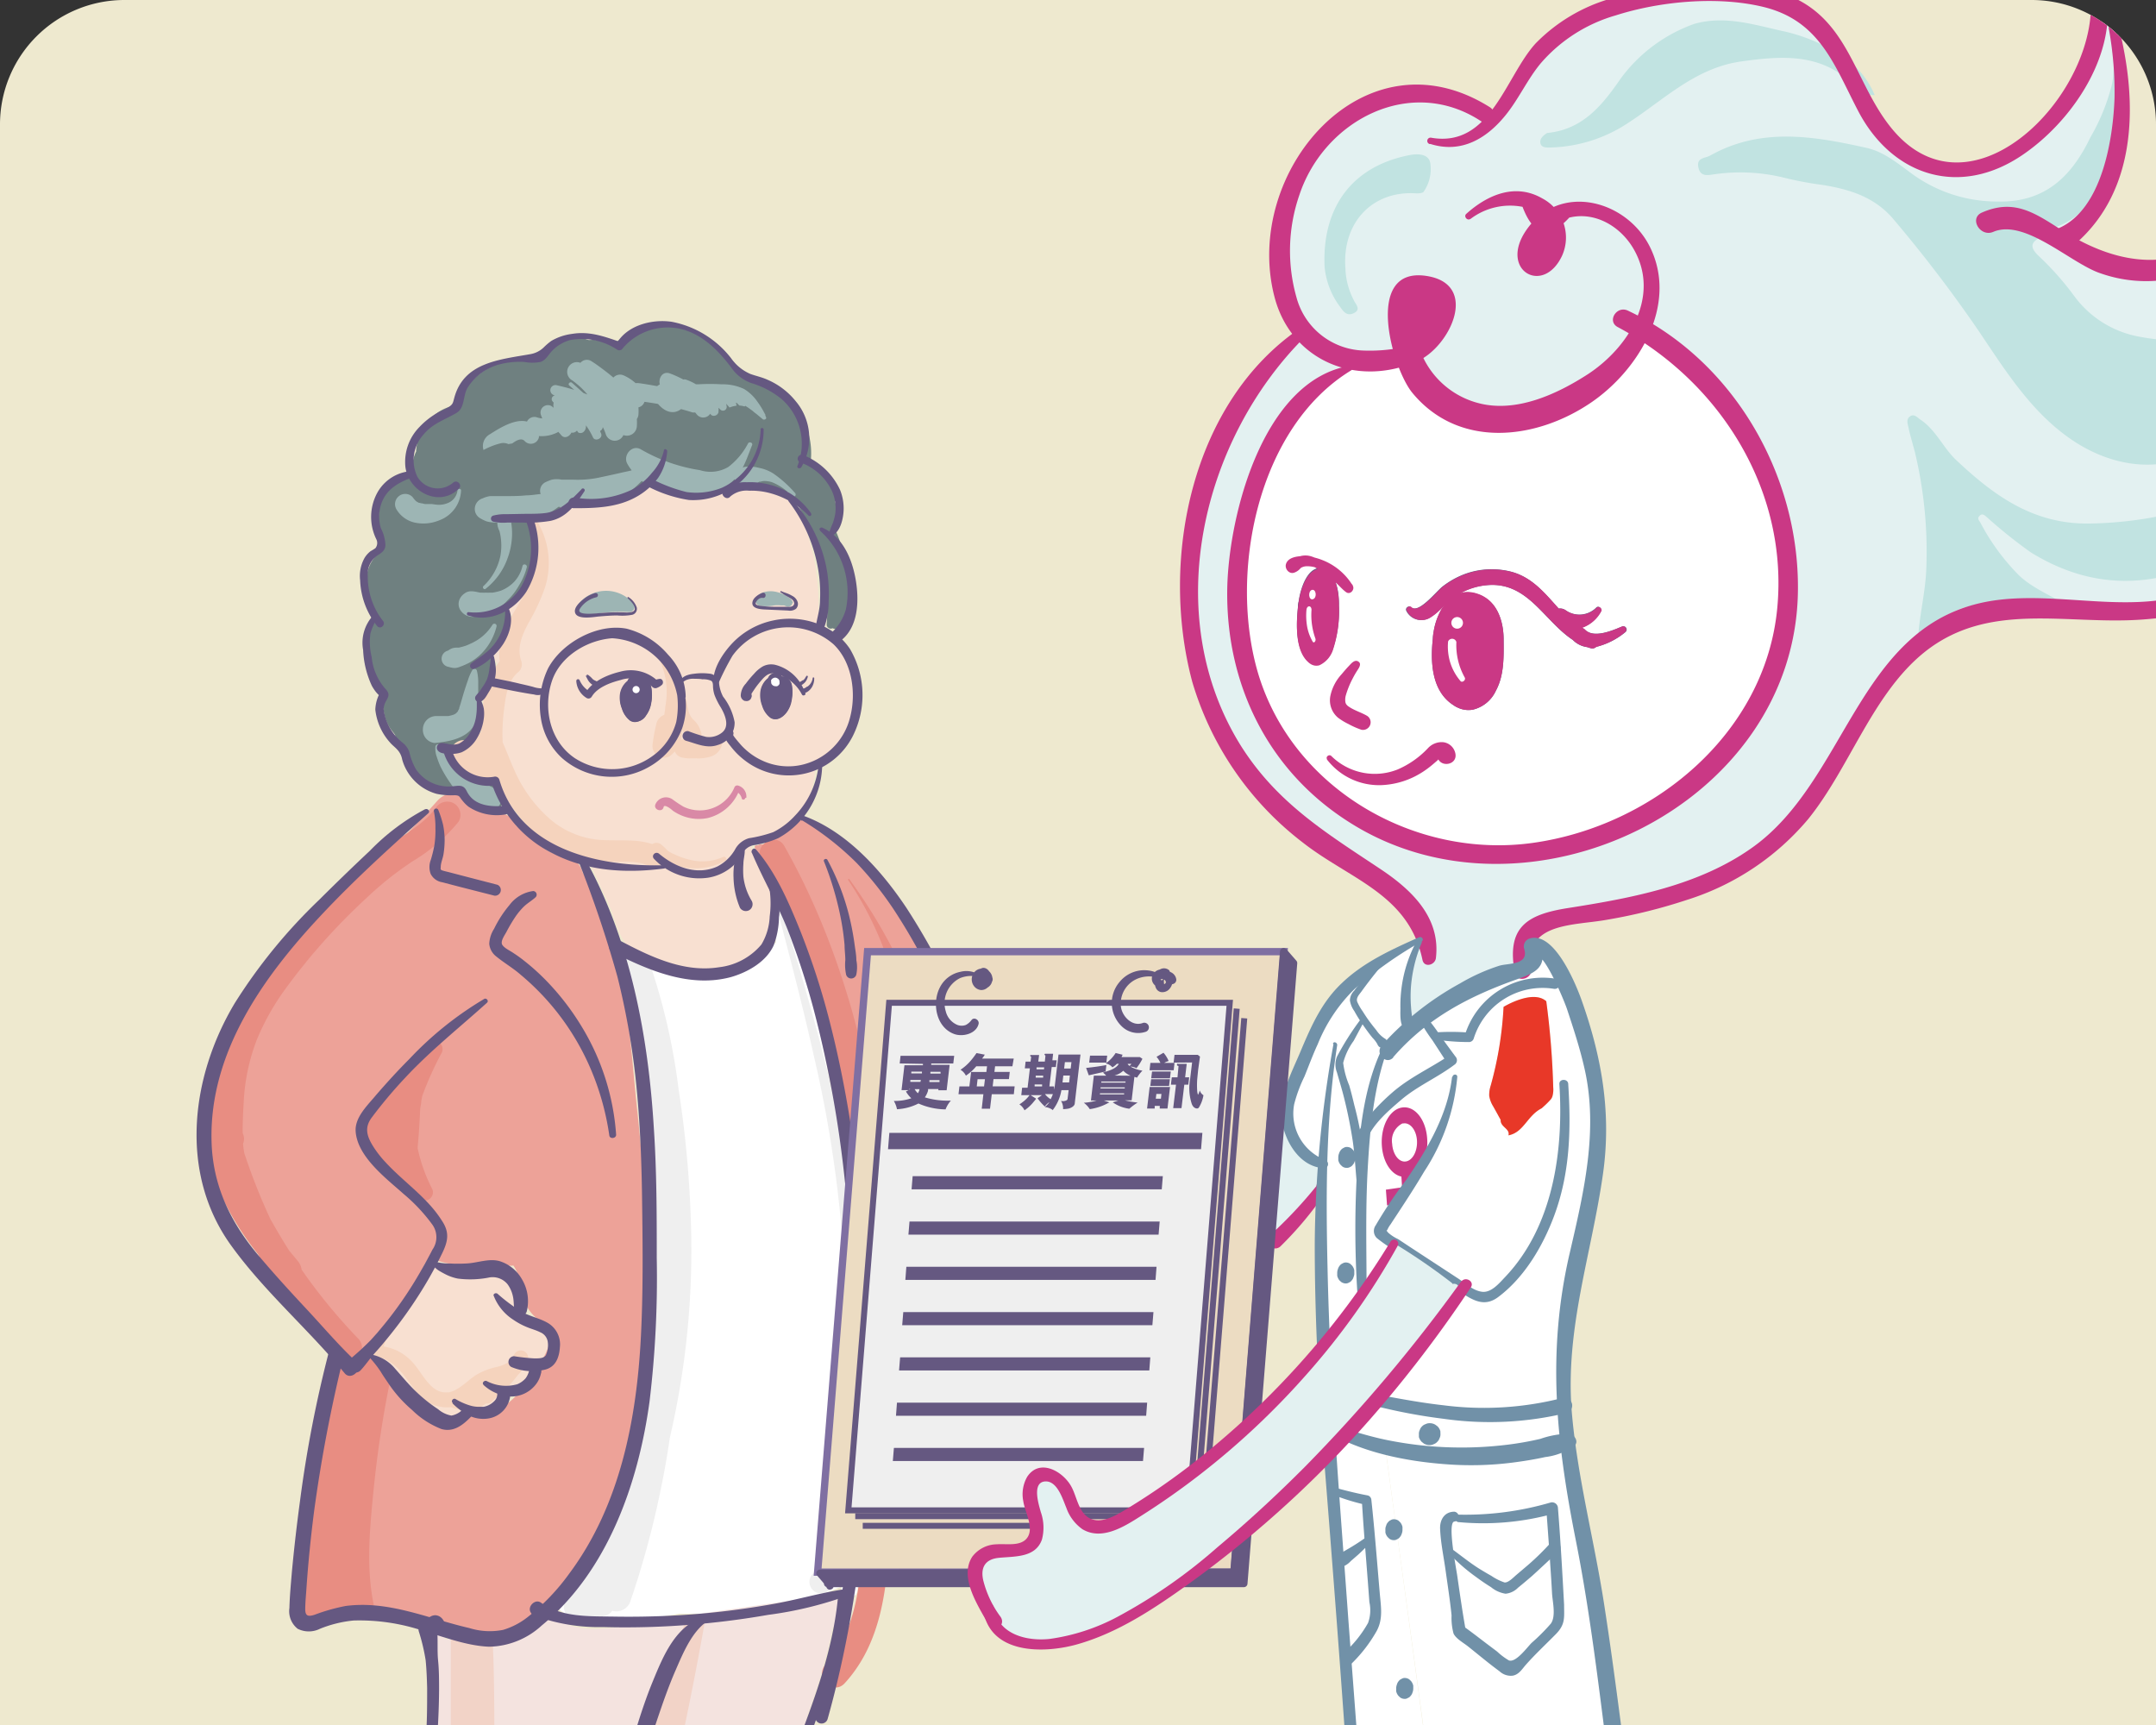 <svg id="圖層_8" data-name="圖層 8" xmlns="http://www.w3.org/2000/svg" xmlns:xlink="http://www.w3.org/1999/xlink" viewBox="0 0 260 208"><rect x="0" y="0" width="260" height="208" fill="#333333" stroke="none"/><defs><style>.cls-1,.cls-24{fill:none;}.cls-2{fill:#eee9cf;}.cls-3{clip-path:url(#clip-path);}.cls-4{fill:#fff;}.cls-5{fill:#e3f1f1;}.cls-6{fill:#f8e0d1;}.cls-7{fill:#9db5b4;}.cls-8{fill:#f4e3df;}.cls-9{fill:#eda298;}.cls-10{fill:#f2d3c7;}.cls-11{fill:#6f8080;}.cls-12,.cls-22{fill:#655881;}.cls-13{fill:#e83828;}.cls-14{fill:#e88d82;}.cls-15{fill:#f5d3bd;}.cls-16,.cls-23{fill:#efefef;}.cls-17{fill:#ca3885;}.cls-18{fill:#c1e3e1;}.cls-19{fill:#d989a6;}.cls-20{fill:#7191a8;}.cls-21{fill:#ecdcc2;stroke:#7f6fa2;}.cls-21,.cls-23,.cls-24{stroke-miterlimit:10;}.cls-21,.cls-22{stroke-width:0.88px;}.cls-22,.cls-23,.cls-24{stroke:#655881;}.cls-22{stroke-linecap:round;stroke-linejoin:round;}.cls-23,.cls-24{stroke-width:0.72px;}</style><clipPath id="clip-path"><path class="cls-1" d="M15,0H245a15,15,0,0,1,15,15V208a0,0,0,0,1,0,0H0a0,0,0,0,1,0,0V15A15,15,0,0,1,15,0Z"/></clipPath></defs><path class="cls-2" d="M15,0H245a15,15,0,0,1,15,15V208a0,0,0,0,1,0,0H0a0,0,0,0,1,0,0V15A15,15,0,0,1,15,0Z"/><g class="cls-3"><ellipse class="cls-4" cx="183.18" cy="69.14" rx="37.89" ry="35.92"/><path class="cls-5" d="M188.35,27.31a1.28,1.28,0,0,0-.21-1,1.07,1.07,0,0,0-.77-.51h-.22a1.15,1.15,0,0,0-.38-.27,1.55,1.55,0,0,0-1.67.53,11.14,11.14,0,0,0-1.59,2.57,1,1,0,0,0,.59,1.48,6.82,6.82,0,0,0-.66,2.11.87.87,0,0,0,.63.83.89.89,0,0,0,1-.39l.24-.42a.8.8,0,0,0,.21.15A1.14,1.14,0,0,0,187,32c.66-1.22,1.59-2.46,1.65-3.89A1,1,0,0,0,188.35,27.31Z"/><path class="cls-5" d="M172,35.07a2.66,2.66,0,0,0-1,1.54A6.38,6.38,0,0,0,170.8,39c0,.36.17.8.53.86a.82.82,0,0,0,.65-.29,4.65,4.65,0,0,0,1.51-3.15.48.48,0,0,0-.49,0,1.19,1.19,0,0,0-.38.36,6.09,6.09,0,0,0-1,1.82,1.82,1.82,0,0,0,0,1.43,1.4,1.4,0,0,0,1.1-.76,2.36,2.36,0,0,0,.21-2.42.57.57,0,0,0-.25-.26c-.31-.14-.62.2-.77.51a4.54,4.54,0,0,0-.35,2.62,1.1,1.1,0,0,0,.54.87,2.47,2.47,0,0,0,.67-1.55,8.32,8.32,0,0,0-.06-2.44,2.08,2.08,0,0,0-.46-1.1,1.72,1.72,0,0,0-1.11,1.09,7.32,7.32,0,0,0-.65,2.64c0,.39,0,.87.41,1a.72.72,0,0,0,.68-.08,1.55,1.55,0,0,0,.47-.55,4.1,4.1,0,0,0,.57-2,.84.84,0,0,0-.33-.81.61.61,0,0,0-.62.09,1.5,1.5,0,0,0-.39.54A4.18,4.18,0,0,0,171,39a.78.78,0,0,0,.07.45.58.58,0,0,0,.53.25,1.33,1.33,0,0,0,.57-.19,3.8,3.8,0,0,0,1.95-3l-.21.16"/><path class="cls-5" d="M171.81,34.75a3.62,3.62,0,0,0-1.4,2.43,7.05,7.05,0,0,0-.16,1.65,2,2,0,0,0,.38,1.33c.85,1,2-.12,2.55-.83a5.74,5.74,0,0,0,1.16-2.88.84.84,0,0,0-.42-.73c-1.18-.76-2.18.63-2.67,1.53a3.62,3.62,0,0,0-.45,3.3,1,1,0,0,0,.85.49c1.88,0,3-2.54,2.47-4.15a1.94,1.94,0,0,0-1-1.25,1.55,1.55,0,0,0-1.73.41,4.46,4.46,0,0,0-.94,2.69c0,1,.12,2.35,1.13,2.81a1.16,1.16,0,0,0,1.32-.17A4.41,4.41,0,0,0,174,38.16a5,5,0,0,0-.9-3.42,1.11,1.11,0,0,0-1.07-.28,2.79,2.79,0,0,0-1.81,1.69,8.72,8.72,0,0,0-.73,2.79,1.93,1.93,0,1,0,3.72,1,4.92,4.92,0,0,0,.57-2.61,1.86,1.86,0,0,0-.8-1.43,1.68,1.68,0,0,0-1.8,0,3.69,3.69,0,0,0-1.28,2.71,1.93,1.93,0,0,0,.42,1.59,1.78,1.78,0,0,0,1.73.45A4.4,4.4,0,0,0,174.3,39a4.7,4.7,0,0,0,.85-2.53,1.08,1.08,0,0,0-.66-1,1.1,1.1,0,0,0-1.18.23l-.21.16a1.07,1.07,0,0,0,1.3,1.68l.22-.15L173,36.46c0-.29,0,0,0,.11s-.05.21-.08.32l-.12.35c0,.14.09-.18,0,0l-.09.18a2.61,2.61,0,0,1-.17.28l-.09.14c-.13.2,0,0,0,0s-.45.47-.51.53,0,0,0,0l-.14.1-.28.17-.15.08c.22-.09.06,0,0,0a.61.61,0,0,1,.27,0c-.1,0-.1,0,0,0a.48.48,0,0,1,.3.26s.05.46.08.2a1.21,1.21,0,0,1,0-.19c0-.07,0-.13,0-.2,0,.22,0,.05,0,0l.09-.38.06-.19s.14-.3,0-.1c0,0,.12-.3.16-.29s-.2.18,0,0a.56.56,0,0,1-.2.11.63.63,0,0,1-.65-.29c.1.14,0-.05,0-.08.08.21,0-.22,0,0s0,.22,0,.34a1.37,1.37,0,0,1,0,.19s0-.22,0,0-.05.25-.09.38a1.21,1.21,0,0,1-.05.18s-.12.32,0,.1a3.59,3.59,0,0,1-.17.34c0,.07-.23.34-.08.17l-.12.13s.17-.09,0,0c0,0,.22-.08,0,0a.56.56,0,0,1,.34,0,.55.55,0,0,1,.27.23c-.09-.14.07,0,0,.08a.89.89,0,0,1,0-.14c-.05-.17,0,.07,0,.08s0-.7,0-.75,0,.17,0,0,0-.17.05-.25.07-.33.11-.5a4.42,4.42,0,0,1,.15-.48,1.46,1.46,0,0,1,.07-.19l.06-.15c0,.11,0-.06,0-.09l.09-.17a1.48,1.48,0,0,1,.21-.34c-.18.18-.06.08,0,.05l.08-.08c.06-.06,0,0-.08,0s.13-.06.13-.08l-.12,0,.15,0-1.07-.29c-.17-.19,0,.05.05.1l0-.07a.65.65,0,0,1,0,.13,3.63,3.63,0,0,1,.13.57c.06.34,0-.21,0,.13l0,.32c0,.23,0,.46,0,.69s0,.46,0,.69,0-.13,0,.09,0,.18-.05.26a1.82,1.82,0,0,1-.07.25,1.09,1.09,0,0,1,0,.17l0-.11c0,.08-.09.16-.12.23s-.07.09,0,0l-.12.12,1.32-.17c-.18-.09.11.16,0,0,.08.1.1.13,0,0s.06.2,0,0a1.89,1.89,0,0,0-.05-.23c0-.21,0,.08,0,0a1.94,1.94,0,0,1,0-.24,2.57,2.57,0,0,1,0-.48s0-.34,0-.09c0-.08,0-.16,0-.24a4.84,4.84,0,0,1,.14-.51c0-.07.06-.15.08-.22s-.08.12,0,0,.18-.22,0-.05l.06-.06a.32.32,0,0,1-.26.12.35.35,0,0,1-.41-.06c-.24-.14-.31-.16-.19,0-.1-.09-.1-.1,0,0s0-.17,0,0a2.1,2.1,0,0,1,.06.24l0-.11a.49.49,0,0,0,0,.12c0,.08,0,.15,0,.22,0,.26.06-.2,0,.06a1.6,1.6,0,0,1-.05.21,1.72,1.72,0,0,1-.07.21c-.08.25.1-.17,0,.07a3.13,3.13,0,0,1-.22.36c.08-.11,0,0,0,0l-.15.14c.16-.13,0,0-.07,0l.09,0c-.11,0-.1,0,0,0l.86.49c-.13-.26.05.1,0-.06s0,.12,0-.05a2.44,2.44,0,0,1,0-.27c0,.1,0,0,0,0s.08-.3.13-.45l.09-.27c.06-.15,0,0,0-.08a5.5,5.5,0,0,1,.44-.83,2.14,2.14,0,0,0,.13-.19s.15-.19.09-.13,0,0,0,0l0,0c-.17,0-.15.11-.38,0l-.42-.73a3.14,3.14,0,0,1-.12.9,3.37,3.37,0,0,1-.35.87,3.61,3.61,0,0,1-.54.78s-.3.31-.32.28.14,0,.15,0,.06.14,0,0a3.94,3.94,0,0,1-.1-2.05,2.86,2.86,0,0,1,.83-1.84c.36-.28,0-.9-.37-.64Z"/><path class="cls-6" d="M58.75,83a.61.61,0,0,0-.07.1Z"/><path class="cls-6" d="M54.89,91.78l.46.26a2.8,2.8,0,0,0,.88,1,5.54,5.54,0,0,0,2.64,1.12h0a3.43,3.43,0,0,0,.34.06,1.12,1.12,0,0,0,.32,0,10.53,10.53,0,0,0,3.37,4.23,27.28,27.28,0,0,0,2.26,1.94A14.74,14.74,0,0,0,71,103.53a2,2,0,0,0,.13.52c.86,1.87,1.71,3.75,2.57,5.62l.23.73c.77,2.33,1.62,4.43,4.07,5.37a12.13,12.13,0,0,0,4.14.65,1.66,1.66,0,0,0,.51.31,6.75,6.75,0,0,0,5.35-.2,3.73,3.73,0,0,0,2.22-.42,4.75,4.75,0,0,0,2.18-2.57,11.58,11.58,0,0,0,.65-3.3,11.12,11.12,0,0,0-.15-3.64,1.15,1.15,0,0,0-.59-.76,9.44,9.44,0,0,0-1.13-2.27,15.28,15.28,0,0,0-.73-1.79,9.08,9.08,0,0,0,3.83-1.5,9.58,9.58,0,0,0,4-8.08,9.6,9.6,0,0,0,1.65-15.75c-.33-.28-1.08-.64-1.23-1.08a3,3,0,0,1,0-1c0-.33,0-.66,0-1a28.37,28.37,0,0,0-.3-4.6,27.7,27.7,0,0,0-2.75-8.55A1.14,1.14,0,0,0,94,59.87a10.23,10.23,0,0,0-7.47-.65,17.23,17.23,0,0,0-2.15.65,1.87,1.87,0,0,0-.41-.09,17,17,0,0,1-3.74-.67,6,6,0,0,0-1.67-.36,3.64,3.64,0,0,0-1.91.67l-.95.57a1.14,1.14,0,0,0-1.21-.31c-1,.27-1.94.55-2.92.81a3.57,3.57,0,0,1-1.21.16,5,5,0,0,0-1.39,0c-.88.18-1.43.92-2.11,1.3a10.1,10.1,0,0,1-1.06.43,1.76,1.76,0,0,0-.4-.06,1.3,1.3,0,0,0-1.28,1.28,1.26,1.26,0,0,0,.62,1.09c0,.06,0,.07,0,0a4.76,4.76,0,0,1,.36,1.76,8.11,8.11,0,0,1-.08,1.4c-.24.5-.47,1-.71,1.52a16.39,16.39,0,0,1-1,1.8,4.33,4.33,0,0,1-.37.52l-.22.11a1.33,1.33,0,0,0-.24.11L62,72.2a1.31,1.31,0,0,0-.59,1.46,1.14,1.14,0,0,0,.46.66V75c0,.09,0,.18,0,.27s0,0,0,.08l-.12.32s-.05.11-.08.16c-.12.24-.24.48-.38.71l-.21.32c0,.07-.09.13-.13.19l0,0-.07.09-.12.15-.1.11a1.32,1.32,0,0,0-.31.12,1.28,1.28,0,0,0-.61.83,1.37,1.37,0,0,0-.09,1.18,1.45,1.45,0,0,0,.39.51,8.14,8.14,0,0,1-.43,1.59.36.36,0,0,1,0,.09v0s0,0,0,0-.11.22-.16.32a6.34,6.34,0,0,1-.37.62l-.16.24-.06.08a3.59,3.59,0,0,0-.25.33,2,2,0,0,0-.12.19h0a2,2,0,0,0-.25.84,1.54,1.54,0,0,0,.54,1.27,2.17,2.17,0,0,1,0,.26,6.2,6.2,0,0,1-.1,1.45,2.79,2.79,0,0,1-.39,1,1.86,1.86,0,0,0-.14.2l-.16.17a2.49,2.49,0,0,1-.43.33,4.41,4.41,0,0,0-.74.63c-.15-.09-.31-.17-.46-.27a1.29,1.29,0,0,0-1.31,2.23Zm33.72,12.69c.08.09.14.18.21.27a10.67,10.67,0,0,1,.34,1.35,1.15,1.15,0,0,0,.75.83,7.48,7.48,0,0,1,.26,1.23,1.7,1.7,0,0,0-.38.26c-.22-.53-.43-1-.62-1.59A12.75,12.75,0,0,1,88.61,104.47Z"/><path class="cls-6" d="M45.6,164a51.58,51.58,0,0,1,6.66,7,1.31,1.31,0,0,0,1.56.2,5.55,5.55,0,0,1,1.9-.64,11.6,11.6,0,0,0,2.05-.24c1.12-.36,1.63-1.44,2.69-1.91a5.73,5.73,0,0,0,2.73-1.81c.11-.17.21-.5.37-.61a2.08,2.08,0,0,1,.62-.14A3.12,3.12,0,0,0,65,160a8.69,8.69,0,0,1-1.52-.68,1.4,1.4,0,0,1-.36-.47,1.13,1.13,0,0,0,0-.18,5.25,5.25,0,0,0-3.06-5.19,1.49,1.49,0,0,0-1.15,0,9.24,9.24,0,0,0-4.81.07,1.43,1.43,0,0,0-.5-.56l-.2-.08a1.26,1.26,0,0,0-1.6-.27,1.32,1.32,0,0,0-.54,1.61l-5.85,8.2A1.3,1.3,0,0,0,45.6,164Z"/><path class="cls-7" d="M69.52,73.14a4.31,4.31,0,0,1,6.83-.41.64.64,0,0,1-.45,1.08,18.53,18.53,0,0,0-5.35.47.73.73,0,0,1-.82-.38A.52.52,0,0,1,69.52,73.14Z"/><path class="cls-7" d="M91.2,72a1.66,1.66,0,0,1,.86-.58,3,3,0,0,1,1.74,0,3.42,3.42,0,0,1,1,.42,3.15,3.15,0,0,1,.33.22,1.09,1.09,0,0,1,.15.08.6.6,0,0,1,.22.28l.08.12a.18.18,0,0,1-.07.25l0,.09a.56.56,0,0,1-.75.2L94.55,73l-.08,0-.19,0h-.1a3.68,3.68,0,0,0-.81,0,5,5,0,0,1-1.68.06A.69.69,0,0,1,91.2,72Z"/><path class="cls-4" d="M67.66,194.25a2.28,2.28,0,0,0,.3.17,1,1,0,0,0,1.39.46,9.64,9.64,0,0,0,2.46,0,30.32,30.32,0,0,0,7.25.14c.94-.11,1.9-.28,2.85-.44,1.65,0,3.3,0,5,0a.92.92,0,0,0,.47-.17,36.4,36.4,0,0,0,14.09-3.1c0,.14,0,.29,0,.44-.13,1.24,1.8,1.22,1.94,0a148,148,0,0,0,.86-18c-.14-10.51-1.36-21-2.56-31.43-1.13-9.91-2.65-19.86-6.22-29.22,0-.8,0-1.61,0-2.41a1,1,0,0,0-1.93,0c0,.74,0,1.47,0,2.2a.81.81,0,0,0,0,.47,1.27,1.27,0,0,0,0,.34,4.26,4.26,0,0,0-1.59,1,10.15,10.15,0,0,1-2.11,2A24.47,24.47,0,0,1,86.48,118l-.43.17c-3.13-.66-6.49-.72-9.26-2.4-.34-1.11-2.11-.59-1.84.59.57,2.41,1.12,4.82,1.67,7.24.48,3.8.94,7.61,1.34,11.42.62,5.85,1.08,11.75,1.23,17.66,0,1.44,0,2.88-.1,4.31a116.36,116.36,0,0,1-2.43,19c-.44,2.08-.89,4.25-1.51,6.38a114.36,114.36,0,0,1-6.35,10.07l-.65,0A1,1,0,0,0,67.66,194.25Z"/><path class="cls-8" d="M51.19,233.27a78.78,78.78,0,0,0,1.38,9.43,33.48,33.48,0,0,0,1.7,6.76,6.27,6.27,0,0,0,2,4.15c1.89,1.37,6.11,1.13,8.17.32,2.66-1.05,2.46-4.77,3-7.1.22-1,.44-2.07.67-3.1.35,1.37.7,2.74,1.08,4.11.77,2.74,2.06,5.64,4.95,6.66s6.05-.37,7.9-2.76c2.68-3.47,3.54-8.56,4.9-12.65q2.29-6.85,4.68-13.68c2.15-6.21,4.21-12.27,5.74-18.52a69.79,69.79,0,0,0,3.08-10.65,2.27,2.27,0,0,0,.39-3.48.45.45,0,0,0-.33-.19,1.77,1.77,0,0,0-1-.12c-4.54.6-9.06,1.25-13.59,1.92s-9,1.82-13.49,2a10.25,10.25,0,0,1-3.4-.29c-.89-.27-1.67-.95-2.58-1.14a2.61,2.61,0,0,0-2.4.43c-1.54,1-2.42,2-4.3,2.52a13.13,13.13,0,0,1-3,.37,2.94,2.94,0,0,0-3-.55c-.07-.21-.13-.42-.2-.63a.62.62,0,0,0-1.21.16c0,1,0,2,.09,3a94,94,0,0,0-.24,20.26A40.18,40.18,0,0,0,51.19,233.27Z"/><path class="cls-9" d="M26.9,144.13a36.23,36.23,0,0,0,5,7.48,72.29,72.29,0,0,0,7.9,9.4,2.54,2.54,0,0,0,2.92,3.28c-3.92,2.48-4.77,7.27-5.18,11.72-.55,6.09-.41,12.23-1.1,18.31-.06.57.53.72.93.5a.44.44,0,0,0,.42-.16l.4-.53a2.27,2.27,0,0,0,1.51.81c3,.32,5.84-.44,8.84.16,2.52.51,4.83,1.72,7.35,2.17a12.52,12.52,0,0,0,11.22-4.19c6.45-6.87,9.16-17.58,10.36-26.66,1.46-11,.47-22.14-.69-33.14-.94-9-1.34-20.31-6.52-28.09,0-.13-.09-.27-.14-.39-.56-1.32-1.55-1.3-2.84-1.7-2.22-.7-3.3-2.34-5-3.52a2.32,2.32,0,0,0-1-1.22c-1.24-.62-2.83-.59-4.27-.92-.69-1.55-2.75-2.51-4.24-.91a150.17,150.17,0,0,1-15.63,15.16c-4.88,3.91-8.51,8.15-10.44,14.2C24.78,131.65,24.24,138.53,26.9,144.13Zm23.61,9.81.74-1.56c.17-.25.3-.46.39-.62.84.13,1.94.53,2.65.62,2.35.31,4.71.05,7.07.22a2.44,2.44,0,0,0,.55,0c.81,1.13.71,2.39,1.13,3.76a5.23,5.23,0,0,0,3.29,3.52,1.48,1.48,0,0,0,.33.09,9.54,9.54,0,0,1-1.7,4.68c-1.4,2.11-3.89,6.17-7,5.47a2.12,2.12,0,0,0-2.56,1.45l0,.16c-3.88-.91-7.88-3.25-9.29-6.94a1.68,1.68,0,0,0-2.19-1.09C47.33,161.41,48.79,157.54,50.51,153.94Z"/><path class="cls-10" d="M54,232.44a79.52,79.52,0,0,1-.44-9.76c.05-4.83.46-9.64.8-14.45q0-3.91,0-7.81l0-4.08A4.31,4.31,0,0,0,56,197a16.64,16.64,0,0,0,3.45.45c0,.8,0,1.61.05,2.42.12,4,.12,7.93.11,11.89,0,8.08-.09,16.16-.31,24.24-.06,2.25-.09,4.5-.25,6.75a15,15,0,0,1-.21,1.77,3.76,3.76,0,0,1-.15.6,5.38,5.38,0,0,1-.45,3,1,1,0,0,1,.29.91l-.11.54a1,1,0,0,1-1.22.69c-1.82-.71-2.28-2.46-2.35-4.25-.09-2.12-.15-4.23-.22-6.34a.81.81,0,0,1,.06-.35c0-.67,0-1.34,0-2C54.41,235.68,54.14,234.05,54,232.44Z"/><path class="cls-10" d="M71.36,240.52a67.53,67.53,0,0,1,1.35-11.33c.42-2,1-4,1.57-6a71.36,71.36,0,0,1,1.83-7.33,1,1,0,0,1,.17-.33c.65-2.1,1.38-4.18,2.16-6.25l.1-.28c.1-.44.21-.88.31-1.31a56.82,56.82,0,0,1,3.68-11.77c.42-.89,1.51-.43,1.7.33.13-.43.25-.85.37-1.28a.25.25,0,0,1,.48.13q-1.83,10.4-4.19,20.68a133.74,133.74,0,0,0-3.37,20.75c-.16,2.38-.26,4.77-.35,7.16a.92.92,0,0,1,.21.79c-.11.57-.2,1.15-.3,1.72,0,.74,0,1.48-.08,2.22a.84.84,0,0,1-1,.84,1.51,1.51,0,0,1-.47.26,2.15,2.15,0,0,1-2.69-1.2,3.82,3.82,0,0,1-1.36-2.3A25.46,25.46,0,0,1,71.36,240.52Z"/><path class="cls-11" d="M46.31,84.29a4.84,4.84,0,0,0,1.1,4l.22.3a13.27,13.27,0,0,0,1.7,3.61c1.09,1.65,3.18,3.4,5.21,2.8l1.06.74a5.72,5.72,0,0,0,1.83,1.42,3.06,3.06,0,0,0,2,.53,1.17,1.17,0,0,0,.62-.2.68.68,0,0,0,.41-1,1,1,0,0,0-.45-.73c-.12-.45-.12-.93-.61-1.23-.69-.42-1.66-.34-2.42-.7-.21-.26-.42-.52-.64-.76a.91.91,0,0,0-.89-.3,9.08,9.08,0,0,1-1.5-2,3.7,3.7,0,0,0,2.06-1,6.23,6.23,0,0,0,1.4-4,6.41,6.41,0,0,0,0-1.08A2.54,2.54,0,0,0,58,84l0,0a8.71,8.71,0,0,0,1.48-5.36,5.4,5.4,0,0,0,.88-1.62,7,7,0,0,0,.74-4.16,7.75,7.75,0,0,0,1.07-1c2.08-2.29,2.63-6,1.8-9.07a5.18,5.18,0,0,0,2-.35A5.89,5.89,0,0,0,68,60.71c3.78.26,8-.25,10.55-2.4,2,.84,3.77,1.92,6.13,1.58a13.2,13.2,0,0,0,5.07-2A19.06,19.06,0,0,0,94,59.24c.47,0,.86.06,1.23.07a47.76,47.76,0,0,1,3.9,7.42,1,1,0,0,0,0,.79c.16.56.29,1.12.4,1.68a1.36,1.36,0,0,1,0,.17.77.77,0,0,1,0,.15,27.4,27.4,0,0,1,.16,5.81.49.49,0,0,0,.71.42,1.25,1.25,0,0,0,1.7-.72c1.1-3.7.16-7.67-1.49-11.44a1,1,0,0,0,.11-.3,6.31,6.31,0,0,0,0-2.83,1.14,1.14,0,0,0,.08-1.33,13.39,13.39,0,0,0-2.18-2.49,13,13,0,0,0-.85-1,9.27,9.27,0,0,0-2-6.79A9.12,9.12,0,0,0,92,46.06c-1.41-.55-2-.46-2.87-1.56-1.84-2.35-3.57-4.31-6.62-4.77a6,6,0,0,0-1.77-.61c-2.45-.43-4.81.82-6.85,2.48a6.84,6.84,0,0,0-2.3-.63L71,41l-.36-.11a3.22,3.22,0,0,0-3.35.21A3.52,3.52,0,0,0,66,42.53a5.22,5.22,0,0,1-1,.66,8.34,8.34,0,0,1-2.73.15,8.19,8.19,0,0,0-4.45,1.76A9,9,0,0,0,55,48.87a5.22,5.22,0,0,0-2.82,1.37,6,6,0,0,0-2,4.21,4.31,4.31,0,0,0-.44,1.64,4.38,4.38,0,0,0,.17,1.4c-2.23.58-3.86,1.26-4.2,4.07a13.66,13.66,0,0,0,.35,4.75,4.9,4.9,0,0,0-1.84,3.06,7.25,7.25,0,0,0,1,4.52,5,5,0,0,0-.62,2A9.72,9.72,0,0,0,46.31,84.29Z"/><path class="cls-5" d="M187.08,26.15a6.55,6.55,0,0,0-3.28,4.57,1.74,1.74,0,0,0,.29,1.45,1.57,1.57,0,0,0,1.84,0,4.19,4.19,0,0,0,1.61-5.28A3.7,3.7,0,0,0,187.08,26.15Zm60.61,2.59c3.69,2.5,8,4.39,12.48,4a17.61,17.61,0,0,0,8.56-3.43c4.89-3.47,8.45-8.47,11.7-13.5S286.75,5.56,291,1.34s9.93-7.41,15.92-7.23a11.5,11.5,0,0,1,5.31,1.35c3.57,2,5.28,6.55,4.64,10.61-.41-2.75-3.32-4.65-6.13-4.71S305.25,2.72,303,4.45c-7.28,5.68-11,14.75-13.15,23.66s-3.23,18.15-6.7,26.65a35.68,35.68,0,0,1-9.45,13.59c-.7.59-1.42,1.14-2.17,1.66-7.64,4.55-17.05,3.8-25.45,3.58a19,19,0,0,0-2.68-.23A17.13,17.13,0,0,0,233.86,76a19.8,19.8,0,0,0-2.63,1.94c-2.4,1.25-3.23,3.25-4.1,4.78-2.31,3.64-4.41,7.41-6.7,10.92-.77,1.16-1.56,2.31-2.39,3.39-7.26,10.29-19.92,12.22-31.51,14a3.29,3.29,0,0,0-3,3,9,9,0,0,0,.12,3c-2.77-.17-8,2.6-12.14,5.79-.53.41-1.05.83-1.53,1.25l-.25-.29a16.59,16.59,0,0,1,1.4-10.17l-.11-.23.25-.14.73-.2c-1.63-6.3-9.8-8.6-14.55-12.57-6.05-5-11-11.56-12.81-19.32a38.67,38.67,0,0,1-.91-5.85,50.88,50.88,0,0,1-.15-5.92C144,58.05,148,47.26,157.07,40.1A13.71,13.71,0,0,1,154.63,34c-1.11-6.69.81-14.06,5.84-18.61s13.25-5.58,18.72-1.58l.78.79c.1-.1.19-.21.28-.31,1.88-2.22,3-5,4.79-7.26,4.53-5.75,12.49-7.42,19.8-7.75,5-.23,10.39.14,14.13,3.41,5,4.39,5.52,12.72,11.14,16.28,3.17,2,7.37,1.92,10.81.42a21.29,21.29,0,0,0,8.42-7.26,21.66,21.66,0,0,0,3.79-7.72,12.35,12.35,0,0,0-.37-7.15l.33-.13A40.62,40.62,0,0,1,256,11.76c0,5.54-1.59,11.12-4.74,15.07A5.44,5.44,0,0,1,249,28.68ZM162.8,43.27l0,1.18c-3.94,1.16-5.64,4.21-7.76,7.06-.65,1.05-1.25,2.13-1.78,3.21-6.72,12.8-5.39,31.21,6.26,40.56a30.51,30.51,0,0,0,3.07,2.36,32.26,32.26,0,0,0,18.24,5.61,37.93,37.93,0,0,0,4.12-.34,39.86,39.86,0,0,0,11.81-3.52c11.11-5.53,19.83-17.42,18.84-30.51a31.73,31.73,0,0,0-.51-4.53A36.51,36.51,0,0,0,198,39.71a14.32,14.32,0,0,1-1.4,2.43,21,21,0,0,1-8.27,6.52,17.25,17.25,0,0,1-7.61,1.94,11.87,11.87,0,0,1-11-7.77,8.44,8.44,0,0,0,3.26-1.53,4.7,4.7,0,0,0,1.72-5.07c-.68-1.78-3.26-2.7-4.65-1.39a4.18,4.18,0,0,0-1,2.69,11.94,11.94,0,0,0,.72,5.3,16.25,16.25,0,0,1-2.06.39A17.69,17.69,0,0,1,162.8,43.27Z"/><path class="cls-4" d="M174.88,183a1.13,1.13,0,0,0-.46.59,2.85,2.85,0,0,0,0,1.3c.1.79.21,1.58.32,2.37l1.29,9.44,5.28,4.1a1.4,1.4,0,0,0,1.05.42,1.42,1.42,0,0,0,.72-.47l4.25-4.29a2.56,2.56,0,0,0,.59-.8,2.39,2.39,0,0,0,.09-1c-.15-2.72-.31-5.43-.49-8.15-.11-1.55-.22-3.1-.34-4.65a32.94,32.94,0,0,1-11.43,1.21Zm21.91,42.17,0,2.26c-.51,2.09-2.34,2.71-3.88,3-5.7,1.11-10.75,2.83-16.77.76a2.88,2.88,0,0,1-1.49-1.57c-.12-.22-.22-.46-.32-.69a42.45,42.45,0,0,1-.67-5.26c-2-16.08-5-37.13-6.61-49.25a42.36,42.36,0,0,0,21.87-.62c.47,3.59,1.17,7.16,1.92,10.66C192.82,193.82,194.74,211.9,196.79,225.2Z"/><path class="cls-12" d="M195.64,75.53a.4.4,0,0,1,.39.68A8.78,8.78,0,0,1,192.48,78a.67.67,0,0,1-.66.16l-.44-.13a3,3,0,0,1-1.72-.87c-3.48-2.3-5.41-7-10.24-6.61a8.06,8.06,0,0,0-3,.81,3.79,3.79,0,0,0-2.51,1.88,7.45,7.45,0,0,1-1.33,1.13,2,2,0,0,1-3-.73c-.16-.32.3-.68.56-.43.9.86,3.06-1.9,3.79-2.47a10.25,10.25,0,0,1,2.61-1.49,9.43,9.43,0,0,1,5.61-.34c2.6.66,4.15,2.64,5.8,4.46a1.18,1.18,0,0,1,.82.19,2.88,2.88,0,0,0,3.74-.32c.26-.25.72.13.56.44a4.15,4.15,0,0,1-2.33,2,1,1,0,0,1,.4.26C192.24,77,194.5,76,195.64,75.53Z"/><path class="cls-4" d="M168.16,149.89v0c-1.2,2.06-2.48,4.08-3.83,6l-.07,0c-.1-3.62-.22-8.18,0-12.82.08-2.29.23-4.6.5-6.82a23.65,23.65,0,0,1,5.55-5.5c1.57-1,3.3-1.82,4.82-2.92-.67-1-1.35-2-2-2.92l4.12.16a9.15,9.15,0,0,1,10.38-6.45l1-.63a3.37,3.37,0,0,1,.17.32,82.49,82.49,0,0,1,2.8,8.47c3,9.69-.25,19.48-2.3,28.94a48.14,48.14,0,0,0-.8,13.81c-7.32,2-15,1-22.47-.67,3.72-4.34,7.21-8.88,10.49-13.57Zm19.05-17.69a3,3,0,0,0,.1-1.07,97.81,97.81,0,0,0-.83-10.4c-1.65-1.47-5.15.68-5.15.68a43.41,43.41,0,0,1-1.56,9.52,3.55,3.55,0,0,0-.17,1.21,3.4,3.4,0,0,0,.47,1.25c.23.41.46.82.68,1.23.08.14.16.28.23.42,0,.89,1.16,1.05.94,1.86,1.85-.36,2.23-2.36,4-3.26l.41-.37a10.25,10.25,0,0,0,.73-.75A1.37,1.37,0,0,0,187.21,132.2Z"/><path class="cls-4" d="M188.6,118l-1,.63a9.15,9.15,0,0,0-10.38,6.45l-4.12-.16-1.5-2.15c4.11-3.19,9.37-6,12.14-5.79,0,0,2-.81,1.25-2.36a.9.9,0,0,1-.16-.52C184.93,113.61,187.61,116.21,188.6,118Z"/><path class="cls-4" d="M167,174.46a41.6,41.6,0,0,1-4.74-1.42c1.27-1.37,2.5-2.76,3.71-4.17,7.5,1.65,15.15,2.64,22.47.67.1,1.43.25,2.87.43,4.3A42.36,42.36,0,0,1,167,174.46Z"/><path class="cls-4" d="M188,194.69a2.39,2.39,0,0,1-.09,1,2.56,2.56,0,0,1-.59.8l-4.25,4.29a1.42,1.42,0,0,1-.72.47,1.4,1.4,0,0,1-1.05-.42l-5.28-4.1-1.29-9.44.44-.06a27.7,27.7,0,0,0,5.73,4,1.36,1.36,0,0,0,.77.23,1.42,1.42,0,0,0,.75-.38,53.6,53.6,0,0,0,5.07-4.58h0C187.68,189.26,187.84,192,188,194.69Z"/><path class="cls-4" d="M187.5,186.54h0a53.6,53.6,0,0,1-5.07,4.58,1.42,1.42,0,0,1-.75.38,1.36,1.36,0,0,1-.77-.23,27.7,27.7,0,0,1-5.73-4l-.44.06c-.11-.79-.22-1.58-.32-2.37a2.85,2.85,0,0,1,0-1.3,1.13,1.13,0,0,1,.46-.59l.85.07a32.94,32.94,0,0,0,11.43-1.21C187.28,183.44,187.39,185,187.5,186.54Z"/><path class="cls-13" d="M187.31,131.13a3,3,0,0,1-.1,1.07,1.37,1.37,0,0,1-.16.32,10.25,10.25,0,0,1-.73.75l-.41.37c-1.76.9-2.14,2.9-4,3.26.22-.81-1-1-.94-1.86-.07-.14-.15-.28-.23-.42-.22-.41-.45-.82-.68-1.23a3.4,3.4,0,0,1-.47-1.25,3.55,3.55,0,0,1,.17-1.21,43.41,43.41,0,0,0,1.56-9.52s3.5-2.15,5.15-.68A97.81,97.81,0,0,1,187.31,131.13Z"/><path class="cls-12" d="M181.33,77c0,2.1.1,4.39-.94,6.29a4.1,4.1,0,0,1-2.77,2.28,3,3,0,0,1-1.81-.24,2.78,2.78,0,0,1-.53-.3c-2.71-1.75-2.77-5.4-2.49-8a5.73,5.73,0,0,1,.09-.81,8,8,0,0,1,1.06-2.92,11.35,11.35,0,0,1,1.15-1,9.88,9.88,0,0,1,1.36-.83,3.57,3.57,0,0,1,1.84.21,3.68,3.68,0,0,1,.77.38C180.69,73,181.3,75.1,181.33,77ZM176,82.09a.36.36,0,0,0,.58-.41,8.13,8.13,0,0,1-1-4.27.53.53,0,0,0-1.06-.06,6.85,6.85,0,0,0,.26,2.51A6.54,6.54,0,0,0,176,82.09Zm-.17-6.3a.71.71,0,0,0-.29-1.38A.71.71,0,0,0,175.87,75.79Z"/><path class="cls-4" d="M176.62,81.68a.36.36,0,0,1-.58.41,6.54,6.54,0,0,1-1.21-2.23,6.85,6.85,0,0,1-.26-2.51.53.53,0,0,1,1.06.06A8.13,8.13,0,0,0,176.62,81.68Z"/><path class="cls-4" d="M175.58,74.41a.71.71,0,0,1,.29,1.38A.71.71,0,0,1,175.58,74.41Z"/><path class="cls-12" d="M176.45,71.36a9.88,9.88,0,0,0-1.36.83,11.35,11.35,0,0,0-1.15,1A3.79,3.79,0,0,1,176.45,71.36Z"/><path class="cls-4" d="M173.05,124.92c.68,1,1.36,1.94,2,2.92-1.52,1.1-3.25,1.9-4.82,2.92a23.65,23.65,0,0,0-5.55,5.5,36.48,36.48,0,0,1,2.23-9.62l.35.14A22.74,22.74,0,0,1,170,124c.48-.42,1-.84,1.53-1.25Z"/><path class="cls-4" d="M165.2,185.51c-.13-1.54-.26-3.09-.38-4.63a29.08,29.08,0,0,1-3.69-1l-.35,0c-.12-1.71-.24-3.35-.34-4.9.62-.65,1.24-1.32,1.85-2a41.6,41.6,0,0,0,4.74,1.42c1.65,12.12,4.57,33.17,6.61,49.25a42.45,42.45,0,0,0,.67,5.26c.1.23.2.47.32.69l-.06,0c-2.06-.82-2.51-.67-4.64-.35-.84.13-2.78-.72-3.62-.88a2.67,2.67,0,0,1-2-1.87,7.81,7.81,0,0,1-.23-1.61c-.52-8.32-1.16-16.9-1.77-25l.26,0a17,17,0,0,0,2.87-3.61,3.76,3.76,0,0,0,.42-.91,4.62,4.62,0,0,0,0-1.44Z"/><path class="cls-4" d="M171.06,113.33l.11.23a16.59,16.59,0,0,0-1.4,10.17l.25.29a22.74,22.74,0,0,0-2.73,2.76l-.35-.14a2.72,2.72,0,0,1,.11-.25l-.42-.67a23.27,23.27,0,0,1-2.19-2.76c-.37-.56-.72-1.13-1-1.72a1.06,1.06,0,0,1,.1-1.44,47.43,47.43,0,0,1,3.27-3.94l-.06-.1C168.13,114.88,169.62,114.09,171.06,113.33Z"/><path class="cls-4" d="M164.71,136.26c-.27,2.22-.42,4.53-.5,6.82a55.17,55.17,0,0,0-2.5-13.89,2.84,2.84,0,0,1-.19-1s0-.11,0-.16a3.39,3.39,0,0,1,.46-1l2.31-3.9.14-.09a23.27,23.27,0,0,0,2.19,2.76l.42.67a2.72,2.72,0,0,0-.11.25A36.48,36.48,0,0,0,164.71,136.26Z"/><path class="cls-4" d="M160.77,127.88c-.62,4.09-1,8.24-1.21,12.4-3.16-.6-5.25-5-3.9-8.5.82-2.12,2.79-7.12,3.88-9.11a19.57,19.57,0,0,1,7.17-6.91l.06.1a47.43,47.43,0,0,0-3.27,3.94,1.06,1.06,0,0,0-.1,1.44c.32.59.67,1.16,1,1.72l-.14.09L162,127a3.39,3.39,0,0,0-.46,1Z"/><path class="cls-4" d="M165.89,194a4.62,4.62,0,0,1,0,1.44,3.76,3.76,0,0,1-.42.91,17,17,0,0,1-2.87,3.61l-.26,0c-.3-4-.61-8-.88-11.68h.12a25.4,25.4,0,0,0,3.67-2.77Z"/><path class="cls-4" d="M164.82,180.88c.12,1.54.25,3.09.38,4.63a25.4,25.4,0,0,1-3.67,2.77h-.12c-.22-2.92-.44-5.72-.63-8.36l.35,0A29.08,29.08,0,0,0,164.82,180.88Z"/><path class="cls-4" d="M159.56,140.28c.21-4.16.59-8.31,1.21-12.4l.76.12c0,.05,0,.11,0,.16a2.84,2.84,0,0,0,.19,1,55.17,55.17,0,0,1,2.5,13.89c-.18,4.64-.06,9.2,0,12.82l.07,0q-2.19,3.2-4.65,6.18A218.15,218.15,0,0,1,159.56,140.28Z"/><path class="cls-12" d="M160.29,69c.92.81,1.21,2.53,1.18,4a14.62,14.62,0,0,1-.7,5.16,3.1,3.1,0,0,1-1.66,1.94,1.29,1.29,0,0,1-1.05-.15,1.6,1.6,0,0,1-.3-.23c-1.53-1.36-1.46-4.34-1.24-6.5,0-.22,0-.44.08-.66.32-2.26,1.47-4.75,3.25-3.89A1.83,1.83,0,0,1,160.29,69Zm-2,8.37c.14.25.46-.07.34-.35a8.57,8.57,0,0,1-.46-3.46c0-.56-.55-.58-.61,0a7.36,7.36,0,0,0,.09,2A5.37,5.37,0,0,0,158.28,77.39Zm.06-5.14c.52-.18.38-1.29-.13-1.12S157.82,72.43,158.34,72.25Z"/><path class="cls-4" d="M158.62,77c.12.28-.2.6-.34.35a5.37,5.37,0,0,1-.64-1.79,7.36,7.36,0,0,1-.09-2c.06-.55.65-.53.61,0A8.57,8.57,0,0,0,158.62,77Z"/><path class="cls-4" d="M158.21,71.13c.51-.17.65.94.13,1.12S157.69,71.31,158.21,71.13Z"/><path class="cls-12" d="M95.48,82.57a4.81,4.81,0,0,1,0,1.85,3.33,3.33,0,0,1-.61,1.48c-.44.58-1.17,1.09-1.9.66a2.8,2.8,0,0,1-1-1.45,3.52,3.52,0,0,1-.23-1.57,2.5,2.5,0,0,1,.93-1.77,1,1,0,0,1,.86-.64.92.92,0,0,1,.79.44l.1,0C94.89,81.54,95.36,82.06,95.48,82.57Z"/><path class="cls-12" d="M78.54,82.91a5,5,0,0,1,0,1.85,3.37,3.37,0,0,1-.61,1.49,1.49,1.49,0,0,1-1.9.66,2.83,2.83,0,0,1-1-1.45,3.4,3.4,0,0,1-.23-1.58,2.46,2.46,0,0,1,.93-1.76.94.94,0,0,1,.86-.64.88.88,0,0,1,.79.44l.1,0A1.18,1.18,0,0,1,78.54,82.91Z"/><path class="cls-9" d="M115.21,120.69a101.86,101.86,0,0,0-8-12.13c-2.57-3.32-5.32-7.46-9.28-9.24a2.41,2.41,0,0,0-.41-.13,1.4,1.4,0,0,0-1.83.12A6.63,6.63,0,0,1,93.32,101a1.1,1.1,0,0,0-.55.51,1.75,1.75,0,0,0-.48.32,2.73,2.73,0,0,0-.7,0,.28.28,0,0,0-.16.09h-.05l-.11,0c-.13,0-.32.1-.25.26.65,1.59,2.07,2.81,3,4.31l.39.74a1.3,1.3,0,0,0,.28.39c.39.86.78,1.72,1.16,2.58q2,4.5,3.66,9.14a1.44,1.44,0,0,0,1.07,1c5.28,20.59,8.78,41.91,5,63a32.81,32.81,0,0,1-2.2,4.24c-1.34,2.14,1.94,4.12,3.36,2.17a1.56,1.56,0,0,0,1.68-1c.07-.15.13-.31.19-.47h0v0a30.93,30.93,0,0,0,1.81-6.38c3.16-9.44,3-20.12,2.8-29.87a120.9,120.9,0,0,0-2-19.82,62,62,0,0,0-2.22-9.16,13.63,13.63,0,0,0,4.41.71A2,2,0,0,0,115.21,120.69Zm-7.69-1.55c-.15-.37-.29-.73-.44-1.09.17.34.35.68.52,1C107.57,119.09,107.55,119.12,107.52,119.14Z"/><path class="cls-5" d="M159.44,141.58l0-.69h0c0-.05,0-.09,0-.14a.43.43,0,0,0-.52-.34,12.64,12.64,0,0,0-1.29-1.35,4,4,0,0,1-.28-.3l-.63-.87a.62.62,0,0,0-.14-.14,20,20,0,0,1-1.24-2.33.49.49,0,0,0-.3-.26s0-.11,0-.16a.1.1,0,1,0-.2,0v.17a.63.63,0,0,0-.45.66c.08.54.15,1.07.22,1.61a57,57,0,0,0-1,11.74.54.54,0,0,0,.91.38,39.33,39.33,0,0,0,3.47-4.28,7.65,7.65,0,0,0,1.24-2.47.49.49,0,0,0,.33-.44A2.13,2.13,0,0,0,159.44,141.58Z"/><path class="cls-14" d="M43.76,136a29,29,0,0,1,1.62-2.51c.56-.87,1.12-1.75,1.69-2.61A9.31,9.31,0,0,1,49,128.7c.4-.32.82-.62,1.23-.93a2.81,2.81,0,0,1,.87-.81c.16-.32.32-.64.49-1,.56-1.11,2.23-.13,1.67,1a39.15,39.15,0,0,0-2.34,5.2l-.12.62c0,.31-.09.62-.13.93q-.09,2.29-.3,4.59a1,1,0,0,1,0,.17,19.4,19.4,0,0,0,1.77,4.93,1,1,0,0,1-1.52,1.17l-4.81-4.24C44.43,139.2,42.78,138,43.76,136Z"/><path class="cls-14" d="M25.74,130.62a2,2,0,0,1,.73-.93,24.63,24.63,0,0,1,.51-2.53,28,28,0,0,1,3-7,65.15,65.15,0,0,1,9.58-11.82,51.72,51.72,0,0,1,6.72-6c2.11-1.53,4.66-2.76,6.25-4.9a1.66,1.66,0,0,1,2.2-.58,1.62,1.62,0,0,1,.58,2.21,21.09,21.09,0,0,1-5.53,4.77,40.34,40.34,0,0,0-5.7,4.55,74.58,74.58,0,0,0-9.71,10.92,29.13,29.13,0,0,0-3.43,6.14,24.14,24.14,0,0,0-1.55,7.41c-.07,1.25-.14,2.53-.12,3.79a1.56,1.56,0,0,1,.16.66,1.47,1.47,0,0,1-.11.56c0,.39.08.78.14,1.17A72.55,72.55,0,0,0,32.61,147l.43.76c.58,1,1.2,2.05,1.84,3.05l1.06,1.28a2,2,0,0,1,.43,1,67.31,67.31,0,0,0,6.84,8.33,1.61,1.61,0,0,1-.58,2.62,4.14,4.14,0,0,1,1.53.06,1,1,0,0,1,1.62.41l0,.06a1,1,0,0,1,1.43,1.12,130.78,130.78,0,0,0-2.16,14c-.46,4.63-.93,9.45.06,14A1,1,0,0,1,44.2,195l-6.64.86c-.55.07-.93-.5-1-1a46.1,46.1,0,0,1,.59-10q.63-5,1.28-10l.64-5c.18-1.42.17-3.1,1-4.34a3.54,3.54,0,0,1,2-1.44,1.57,1.57,0,0,1-.84-.21c-4.39-2.37-7.1-7.11-9.42-11.34-.24-.42-.46-.86-.69-1.29a34.73,34.73,0,0,1-4.84-8A17.26,17.26,0,0,1,25.74,130.62Z"/><path class="cls-14" d="M91.82,103.67c-1-1.81,1.76-3.44,2.78-1.63,6.64,11.78,10.16,25,11.83,38.34,1.81,14.54,1.4,29.23.87,43.83-.24,6.56-.78,13.68-5.44,18.76-1.41,1.53-3.69-.76-2.28-2.28,3.75-4.09,4.22-10.07,4.45-15.35.3-7.06.5-14.13.49-21.2,0-13.53-1-27.16-4.54-40.26A88.61,88.61,0,0,0,91.82,103.67Z"/><path class="cls-15" d="M45.51,160.69a.66.66,0,0,1,1.13.67,5.9,5.9,0,0,0-.37,1,6.39,6.39,0,0,1,1.72.55,6.19,6.19,0,0,1,2,1.63c1,1.18,2,3.41,3.77,3.35h.09a.61.61,0,0,1,.13,0h.14c1.24-.24,2.31-1.48,3.33-2.12a8.48,8.48,0,0,1,2.39-.93,4.7,4.7,0,0,0,1.58-.64c.21-.3.42-.61.61-.92a.89.89,0,0,1,1.63.68,3,3,0,0,1-.75,1.27,1.5,1.5,0,0,1-.37.46,17.13,17.13,0,0,1-3.13,3.18l0,.05h0l-.18.15a.75.75,0,0,1-.63.16,3.63,3.63,0,0,1-.84.51,5,5,0,0,1-3.39-.06A4.7,4.7,0,0,1,50,167.56c-.63-.78-1.14-1.64-1.84-2.36a5.34,5.34,0,0,0-2.74-1.65.69.69,0,0,1-.68-.68A4.22,4.22,0,0,1,45.51,160.69Z"/><path class="cls-16" d="M70.43,190a75.21,75.21,0,0,0,7.18-18.88,1.66,1.66,0,0,1-.36-1.39,134,134,0,0,0,.42-41.4c-.58-3.9-1.36-7.78-2.29-11.62a1.5,1.5,0,0,1,2.89-.8,75.85,75.85,0,0,1,3.57,15.47,129.5,129.5,0,0,1,1.48,16.09,99.65,99.65,0,0,1-2.54,25.88c-.31,2.2-.71,4.38-1.16,6.55A108.83,108.83,0,0,1,76,193.14a1.77,1.77,0,0,1-2.17,1.08,1.54,1.54,0,0,1-1.25.68,6,6,0,0,0-2.58.4,1.61,1.61,0,0,1-2-1.54A4.36,4.36,0,0,1,70.43,190Z"/><path class="cls-16" d="M93.8,109.87a.26.26,0,0,1,.51-.14c3.17,10.61,6.41,21.29,8,32.28,1.62,11.16,1.53,22.55.91,33.8-.18,3.16-.34,6.34-.65,9.49-.23,2.27-.63,5.51-2.9,6.65A1.38,1.38,0,0,1,98,189.79a6.18,6.18,0,0,0,1.55-2.17,17.84,17.84,0,0,0,.6-3.08c.38-2.75.73-5.49,1-8.26.51-5.43.87-10.9.89-16.36a147.62,147.62,0,0,0-3.84-32.36C96.88,121.62,95.34,115.75,93.8,109.87Z"/><path class="cls-15" d="M56.36,89.34a1.46,1.46,0,0,1,1.62-1,27.07,27.07,0,0,1,.29-3.47,9.57,9.57,0,0,1,2-5.17c-.47-3,1.62-5.53,3-8.13s2.41-6,.91-8.66a.27.27,0,0,1,.46-.27,9.74,9.74,0,0,1,1.06,8.27,24.34,24.34,0,0,1-1.93,4.14c-.79,1.46-1.49,3.06-.89,4.71A1.22,1.22,0,0,1,62.55,81c-1.36,1.06-1.58,3.08-1.78,4.68a22.39,22.39,0,0,0-.15,3.84c.49,1.09.89,2.21,1.39,3.3a16.67,16.67,0,0,0,4.38,6,10.48,10.48,0,0,0,6.2,2.47c1.33.06,2.66,0,4,.09a9.33,9.33,0,0,1,2.08.4.89.89,0,0,1,1,0,6.34,6.34,0,0,1,.8.75,3.24,3.24,0,0,0,.83.47,9,9,0,0,0,1.89.67,6.12,6.12,0,0,0,4-.33c.31-.15.58.29.27.46a7.78,7.78,0,0,1-4.23.88,11,11,0,0,1-2.26-.43c-.32-.1-.64-.26-1-.36a.75.75,0,0,1-.32.34,2.69,2.69,0,0,1-2.08-.08,8.77,8.77,0,0,0-2.05-.24,40,40,0,0,1-4.1-.11,12.79,12.79,0,0,1-6.88-3.3A17.68,17.68,0,0,1,60,94c0-.09-.06-.18-.1-.27a1.51,1.51,0,0,1-.37.07,1.48,1.48,0,0,1-.74.25,4.42,4.42,0,0,1-4.34-3C54,90,55.37,88.92,56.36,89.34Z"/><path class="cls-15" d="M79.2,91.06a1.41,1.41,0,0,0,1.57.12,4.19,4.19,0,0,0,.61-.57,1.19,1.19,0,0,0,.75.7h0a3.62,3.62,0,0,0,1.09.13H84a4.88,4.88,0,0,0,1.66-.2,2,2,0,0,0,1.46-2.06.27.27,0,0,0-.49-.07.86.86,0,0,1-.26.34.75.75,0,0,1-.15.09l-.14.07-.23.07h-.12c-.21,0-.4,0-.61,0l-.13,0-.32-.08-.46-.12a1.14,1.14,0,0,0,.27-1.37,3,3,0,0,0-.87-1.34,2.21,2.21,0,0,1-.6-1.15c-.27-1.21-.47-2.46-.64-3.69,0-.31-.53-.22-.53.07,0,.8,0,1.59,0,2.39a15.81,15.81,0,0,0-1.7-4.77.27.27,0,0,0-.46.27,9.17,9.17,0,0,1,.55,5.31c0,.3-.08.63-.12,1a1.46,1.46,0,0,0-.94,1,22.67,22.67,0,0,0-.46,2.46A1.46,1.46,0,0,0,79.2,91.06Zm2.89-1.86A5.7,5.7,0,0,0,82.25,88a1,1,0,0,0,.11.17l.09.13a1.16,1.16,0,0,0,.1.87h-.13A1.14,1.14,0,0,0,82.09,89.2Z"/><path class="cls-7" d="M58.3,70.67A6.88,6.88,0,0,0,60.35,67a7,7,0,0,0,.06-2,5.58,5.58,0,0,0-.19-1A2.11,2.11,0,0,1,60,62.67a.78.78,0,0,1,1.28-.34c.39.31.4.93.45,1.38a8,8,0,0,1,0,1.2,8.57,8.57,0,0,1-.5,2.35A8.15,8.15,0,0,1,58.56,71C58.37,71.16,58.12,70.84,58.3,70.67Z"/><path class="cls-7" d="M48.11,59.82a1.22,1.22,0,0,1,1.62.09l.26.33,0,0,.15.16.09.07.1.06.19.1h0l.07,0,.22.06c.14,0,.29.06.44.09l.22,0,.18,0,.14,0,.31,0,.43.06a2.8,2.8,0,0,0,1.64-.26,1.87,1.87,0,0,0,1-1.43c0-.26.44-.28.43,0A4,4,0,0,1,53,62.73a5,5,0,0,1-2.8.32A3.43,3.43,0,0,1,47.8,61.4,1.23,1.23,0,0,1,48.11,59.82Z"/><path class="cls-7" d="M59.08,52.36c1.23-.78,3-1.89,4.47-1.53a1,1,0,0,1,1.16-.52,2.66,2.66,0,0,0,.68.14c-.06-.17-.13-.32-.18-.49a.89.89,0,0,1,1.29-1l.27.21a1.3,1.3,0,0,1,0-.62,2,2,0,0,1-.18-.21.44.44,0,0,1,.31-.65l-.14-.06a.62.62,0,0,1,.32-1.19c.71.16,1.44.34,2.17.57l-.6-.53c-.22-.19.11-.52.33-.32l1.38,1.23.48.18A9.76,9.76,0,0,0,69,45.86a1.17,1.17,0,0,1,1-2.11,1,1,0,0,1,1.32-.2c.4.25.79.53,1.18.82s1,.75,1.47,1.16a1.08,1.08,0,0,1,1.25-.26,5.5,5.5,0,0,1,1.43.93,1.7,1.7,0,0,1,.39,0c.74.1,1.48.23,2.21.36a1.32,1.32,0,0,1,.32-.2c-.19-.74.31-1.66,1.22-1.33a12.24,12.24,0,0,1,1.61.73.68.68,0,0,1,.28,0,6.18,6.18,0,0,1,1.25.58,1.26,1.26,0,0,1,.28,0,24.15,24.15,0,0,1,2.82,0,6,6,0,0,1,2.71.57,5.26,5.26,0,0,1,1.58,1.5,10.12,10.12,0,0,1,.91,1.48l.06.09a.27.27,0,0,1,0,.12l.09.2c.11.25-.25.38-.41.24-.33-.27-.64-.55-1-.81a3.29,3.29,0,0,0-.42-.34,8.09,8.09,0,0,0-.68-.46l-.05.07-.08,0a2.28,2.28,0,0,0-.57-.1l-.35-.34h-.07l.08.36a3.13,3.13,0,0,0-.85.22l-.41-.46a2.56,2.56,0,0,1,.05.27.45.45,0,0,1-.75.44c-.07-.07-.14-.15-.22-.22a3.38,3.38,0,0,1,0,.45c0,.47-.73.76-1,.26h0a1,1,0,0,1-1.64.07l-.18-.22a1,1,0,0,1-.33,0c-.45-.15-.91-.28-1.37-.4-1,.76-2.06.23-2.77-.62-.55-.1-1.09-.18-1.64-.26a1,1,0,0,1-.73.67,5.28,5.28,0,0,1,0,.89,1.12,1.12,0,0,1-.19.52,6,6,0,0,1,0,.85,1.2,1.2,0,0,1-1.62,1.08,1.14,1.14,0,0,1-2.12-.08,5,5,0,0,0-.37-.89.55.55,0,0,1-.32.47c0,.11.09.22.13.34.2.58-.75,1-1,.42a8.51,8.51,0,0,0-.84-1.43s0,.07,0,.11a.85.85,0,0,1-.34.72c-.2.14-.59.16-.68-.12v0l-.07-.08a.67.67,0,0,1-.66.24c-.22.47-.84.8-1.24.3-.11-.14-.23-.26-.34-.39a.91.91,0,0,1-.13.08,4.2,4.2,0,0,1-2.21.43l0,.15a1,1,0,0,1-1.72.45c-.37-.4-.94-.09-1.32.16l-.18.13-.46.08a1.44,1.44,0,0,0-1-.08,8.66,8.66,0,0,0-2,.79A1.61,1.61,0,0,1,59.08,52.36Z"/><path class="cls-7" d="M55.37,72.41a1.62,1.62,0,0,1,.65-.85c.59-.45,1.25-.22,1.88-.1l.17,0h0a4.87,4.87,0,0,0,.54,0,3.91,3.91,0,0,0,.49,0h.07l.24,0a6.55,6.55,0,0,0,1-.24,4.55,4.55,0,0,0,1.6-1.07,4.22,4.22,0,0,0,1-1.9c.09-.34.59-.19.52.14a7.63,7.63,0,0,1-.93,2.18,7.86,7.86,0,0,1-1.44,1.86,4,4,0,0,1-.41.41,5.7,5.7,0,0,1-.55.42,7,7,0,0,1-2.35,1,6.07,6.07,0,0,1-.84.12,1.75,1.75,0,0,1-1.51-.84A1.39,1.39,0,0,1,55.37,72.41Z"/><path class="cls-7" d="M54,78.46c.14-.08.28-.18.43-.25a1.81,1.81,0,0,1,.57-.12l.15,0h0l.19,0,.4-.1.4-.12.18-.07s.27-.11,0,0l.26-.11.1-.05h0c.13-.06.26-.11.38-.18a5.75,5.75,0,0,0,2.33-2.13.27.27,0,0,1,.49.21,7.07,7.07,0,0,1-1.8,3.25,6.48,6.48,0,0,1-1.58,1.17,8.85,8.85,0,0,1-1,.43,1.93,1.93,0,0,1-.67.16,2.63,2.63,0,0,1-.69-.13A1,1,0,0,1,54,78.46Z"/><path class="cls-7" d="M52.57,86.34h1l.49,0h0l.24-.05a3.66,3.66,0,0,0,.44-.13l.19-.1L55,86l0,0a.47.47,0,0,0,.1-.1.86.86,0,0,0,.13-.14l0,0,0-.06a1.35,1.35,0,0,0,.15-.26s0,0,0,0l0-.07.18-.58.39-1.33c.15-.46.29-.92.46-1.38a6,6,0,0,1,.55-1.28.3.3,0,0,1,.55.07,6.05,6.05,0,0,1,.16,1.59c0,.5,0,1,0,1.51a7.49,7.49,0,0,1-.41,3.33c-.89,1.75-3.08,2.12-4.84,2.29A1.58,1.58,0,0,1,51,87.91,1.61,1.61,0,0,1,52.57,86.34Z"/><path class="cls-7" d="M52.51,90a.37.37,0,0,1,.54-.22,3.92,3.92,0,0,1,.75.87c.2.26.42.51.64.76s.48.54.74.79l.42.39.15.13.14.1c.6.41,1.19.83,1.81,1.2.32.19.65.4,1,.58a10.83,10.83,0,0,1,1,.52,1.43,1.43,0,0,1-1.1,2.62,5.23,5.23,0,0,1-1.38-.63,8.63,8.63,0,0,1-1.17-.8,7.72,7.72,0,0,1-1.75-1.9,15.19,15.19,0,0,1-1.19-2,10.69,10.69,0,0,1-.44-1.16A2.82,2.82,0,0,1,52.51,90Z"/><path class="cls-7" d="M57.27,61.18a1.34,1.34,0,0,1,.94-1.09,3.11,3.11,0,0,1,.9-.27l.54,0c.43,0,.85,0,1.27,0,.85,0,1.69,0,2.53-.09.6,0,1.17-.11,1.75-.16a1.15,1.15,0,0,1,.55-1.41,5.94,5.94,0,0,1,.79-.32,3,3,0,0,1,1.2,0l.18,0,.48,0,.78,0a12.51,12.51,0,0,0,3-.24c1-.21,2-.43,3-.66.27-.06.65-.13,1-.23a5.19,5.19,0,0,1-.54-.81c-.54-1,.59-2.38,1.69-1.69a20.36,20.36,0,0,0,7.07,2.48,4.22,4.22,0,0,0,3.44-.39,8.53,8.53,0,0,0,2.37-2.83c.14-.26.61-.09.49.2-.37.91-.68,1.85-1.13,2.71a1.35,1.35,0,0,1,.57-.11,1.16,1.16,0,0,1,.34.05,2,2,0,0,1,.65,0l.66.15a4.94,4.94,0,0,1,1.49.64,14.2,14.2,0,0,1,2.61,2.35.27.27,0,0,1-.38.38,6.51,6.51,0,0,0-2.45-1.71,3.71,3.71,0,0,0-.58-.11,1.83,1.83,0,0,0-.53,0l-.28.07-.13,0-.22.16a2,2,0,0,1-.31.44,1.43,1.43,0,0,1-2.13-.15,1.33,1.33,0,0,1-.29-.77,5.66,5.66,0,0,1-4,1.83A16.51,16.51,0,0,1,79.71,59a8.47,8.47,0,0,1-2.33-1l-.29.29a9.73,9.73,0,0,1-3.4,2.22,12.82,12.82,0,0,1-3.93.72,12.41,12.41,0,0,1-1.93-.06l-.48-.06a7.76,7.76,0,0,1-3.51,1.58A15.9,15.9,0,0,1,61,63a8.82,8.82,0,0,1-1.36,0,3.82,3.82,0,0,1-.95-.13,4.93,4.93,0,0,1-.8-.39A1.29,1.29,0,0,1,57.27,61.18Z"/><path class="cls-17" d="M158.76,143a53.79,53.79,0,0,1-5.65,6l1.55.41c-.08-.25-.2-.5-.3-.74a.88.88,0,0,0-1.11-.36.9.9,0,0,0-.51,1,5.66,5.66,0,0,0,.13.56.94.94,0,0,0,1.55.41,42.25,42.25,0,0,0,5.43-6.51.7.7,0,0,0-.18-.9.69.69,0,0,0-.91,0Z"/><path class="cls-14" d="M111.26,124a22.33,22.33,0,0,0-1.53-4.82c-.62-1.55-1.29-3.08-2-4.58a64.71,64.71,0,0,0-5.3-8.58c-.06-.1-.22,0-.15.09A41.11,41.11,0,0,1,106.8,115a44,44,0,0,1,1.46,4.61c.42,1.63.67,3.3,1.13,4.93a1,1,0,1,0,1.87-.52Z"/><path class="cls-18" d="M226.08,11.47a3.06,3.06,0,0,1-2.52-1.22c-3.93-3.88-8.65-3.53-13.58-2.84-5.86.82-9.77,5.09-14.46,7.93a17.73,17.73,0,0,1-8.76,2.45c-.44,0-.91-.05-1-.55s.31-.86.71-1.14a.37.37,0,0,1,.16-.07c4.25-.43,6.59-3.33,8.81-6.55a18.83,18.83,0,0,1,8.88-6.6c3.78-1.08,7.4.17,11,.94a21.57,21.57,0,0,1,6.48,2.71A10.45,10.45,0,0,1,226.08,11.47Z"/><path class="cls-18" d="M295.27,7.41c-1.93.33-2.38,2.17-3.16,3.45a319.22,319.22,0,0,0-15.67,29.82,35.13,35.13,0,0,1-8.14,11.61c-6.07,5.41-13.48,4.48-19.23.19-4.47-3.33-7.41-8.06-10.49-12.63a165.47,165.47,0,0,0-10.2-13.37c-2.29-2.74-5.34-3.65-8.58-4.18a41.31,41.31,0,0,1-4.44-.82,22.08,22.08,0,0,0-8.45-.49c-.79.09-1.82.45-2.09-.78s.77-1.09,1.43-1.46c6.13-3.44,12.51-2.33,18.84-.92,2,.44,3.66,1.78,5.31,3a17.42,17.42,0,0,0,10.42,3.47c5.77.16,9-3,11.28-7.76a24.43,24.43,0,0,0,2.58-6.33,10.77,10.77,0,0,0,.07-4,2.68,2.68,0,0,1,.65-2.23c1.18,4,.94,7.69.8,11.41a17,17,0,0,1-2.39,6.72c-1.48,2.19-3.15,4.26-5.77,5.22-1.55-.41-2.81-1.72-4.57-1.44-.45.08-1.13-.05-1.23.52s.63.59,1,.8c1,.52,2.29.34,3.14,1.24-1.22.6-1.9,1.14-.49,2.45a35,35,0,0,1,4.2,4.73,12.5,12.5,0,0,0,8.08,5c5.95,1.1,11.12,0,14.77-5.12a70,70,0,0,0,7-12.47,61.89,61.89,0,0,1,9.47-15.37c5-5.84,11.38-8.52,18.85-9,.52,0,1.1-.23,1.48.37A17.14,17.14,0,0,0,297.06,5l-.34.41h0l-.35.41-.3.36-.36.43,0,0-.33.54A.29.29,0,0,1,295.27,7.41Z"/><path class="cls-18" d="M162.25,32.39a8.88,8.88,0,0,0,1,3.79c.19.47.92,1.1.07,1.55s-1.29-.12-1.68-.69a9.46,9.46,0,0,1-1.9-4.84c-.32-6.47,2.67-11.91,10-13.45,1-.22,2.41-.31,2.72.79a4.78,4.78,0,0,1-.77,3.57c-.12.2-.67.22-1,.2C165.49,23,161.82,26.85,162.25,32.39Z"/><path class="cls-18" d="M231.3,77.15c.14-2.89.9-5.69,1-8.61a51.46,51.46,0,0,0-1.37-14c-.26-1-.57-2-.78-3-.1-.44-.31-1,.2-1.34s.88.16,1.27.42c1.86,1.25,2.72,3.39,4.3,4.87,4.51,4.24,9.25,7.72,16,7.64a47.53,47.53,0,0,0,20.19-4.84c2.63-1.26,4.16-3.8,6.35-5.58,4.66-3.8,6.82-9.13,8.93-14.49.13-.33.07-.75.51-.89a74.64,74.64,0,0,1-2.81,13.71c-1-.05-1.44.74-1.91,1.44A19.21,19.21,0,0,1,281,55.69c-4.28,4.19-8.05,8.82-13.73,11.57-7.75,3.74-15,3.88-22.36-.65a59,59,0,0,1-5.24-4.19c-.27-.21-.55-.59-.92-.25s-.09.57.06.83a26.48,26.48,0,0,0,4.7,6.41c1.77,1.65,4.09,2.48,6.07,3.81-2.22-.11-4.46-.07-6.66-.36C238.26,72.26,234.33,73.44,231.3,77.15Z"/><path class="cls-17" d="M167.27,145.35l1.52-.22c.31-.45.62-.9.92-1.36s.41-.65.6-1l-.06-1.07c1.18-.61,2-2.39,1.86-4.37-.14-2.31-1.47-4-3-3.79s-2.61,2.26-2.47,4.56c.12,2,1.12,3.51,2.36,3.77l.08,1.3-1.95.28Zm.62-7.4a2.33,2.33,0,0,1,1.24-2.49l.12,0c.82-.12,1.56.82,1.63,2.08s-.53,2.4-1.36,2.51S168,139.21,167.89,138Z"/><path class="cls-12" d="M95.11,60.46a18.57,18.57,0,0,1,3.54,8.1,17.36,17.36,0,0,1,.24,3.81c0,1.22-.44,2.35-.55,3.54,0,.47.66.62.87.23a9.09,9.09,0,0,0,.72-3.66,16.81,16.81,0,0,0-.3-4.19,17.2,17.2,0,0,0-4.2-8.15c-.2-.22-.49.09-.32.32Z"/><path class="cls-12" d="M86.51,82.7a31.76,31.76,0,0,1,1.83-3.64,8.31,8.31,0,0,1,12.18-1.37c2.25,2.15,2.76,5.87,2,8.79a7.78,7.78,0,0,1-6,5.78,7.43,7.43,0,0,1-4.64-.57,7.81,7.81,0,0,1-2-1.34,7.11,7.11,0,0,1-.71-.74c-.07-.08-.79-.91-.75-1,.24-.67-.81-1-1-.29s.42,1.31.78,1.78a9.1,9.1,0,0,0,1.66,1.62,8.66,8.66,0,0,0,13-3,11,11,0,0,0-.36-10.47c-2-3-5.9-4.18-9.32-3.42a9.47,9.47,0,0,0-5,2.87C87,79,85.81,80.9,86.05,82.64c0,.22.36.23.46.06Z"/><path class="cls-12" d="M81.28,82a10.46,10.46,0,0,1,.27,5.06,7.39,7.39,0,0,1-2.8,4.06,8.29,8.29,0,0,1-9.41.31c-3-2-3.89-6-2.78-9.31,1-3,4.25-4.94,7.27-5.16a8.5,8.5,0,0,1,7.86,7,.49.49,0,0,0,1,0,7.57,7.57,0,0,0-2.11-5,9.74,9.74,0,0,0-5-3.15c-3.52-.69-7.84,1.68-9.49,4.79a10.2,10.2,0,0,0-.87,5.94,8.17,8.17,0,0,0,2.55,4.86,9.07,9.07,0,0,0,10.62,1,8.89,8.89,0,0,0,3.89-4.63c.64-1.88.7-4.43-.62-6-.15-.18-.4,0-.36.21Z"/><path class="cls-12" d="M82.24,81.8h0a.25.25,0,0,0-.26.11.22.22,0,0,0,0,.22c0,.09.12.18.22.17s.37-.22.58-.31a2.14,2.14,0,0,1,1-.14c.31,0,.62,0,.93.06a2.37,2.37,0,0,1,1.06.18c.25.18.2.55.22.82a3.88,3.88,0,0,0,.18.9,8.68,8.68,0,0,0,.77,1.52c.53.92,1.13,2.36,0,3.1a2.5,2.5,0,0,1-1.8.42,19,19,0,0,1-2.14-.69.6.6,0,0,0-.31,1.15c1.28.35,2.55,1,3.9.51a2.77,2.77,0,0,0,2-2.74A7.08,7.08,0,0,0,87.2,84a4.39,4.39,0,0,1-.48-1.58,1.29,1.29,0,0,0-1-1.17,7.25,7.25,0,0,0-2.08,0,3.4,3.4,0,0,0-.89.21,2.08,2.08,0,0,0-.36.2c-.08.06-.23.21-.25.21l.26.11v.17l-.25.11h0a.22.22,0,0,0,.12-.43Z"/><path class="cls-19" d="M90,96.21A1.37,1.37,0,0,0,89,94.72a.37.37,0,0,0-.45.26,4.53,4.53,0,0,1-4.74,2.7,4.41,4.41,0,0,1-1.42-.43,14.33,14.33,0,0,1-1.22-.81,1.38,1.38,0,0,0-2.14.57c-.23.66.87,1,1,.29.1-.39,1,.33,1.09.44a5.6,5.6,0,0,0,1.33.69,5.37,5.37,0,0,0,2.89.21,5.48,5.48,0,0,0,3.86-3.47l-.45.25a1.27,1.27,0,0,1,.7.85c.07.25.4.16.43-.06Z"/><path class="cls-12" d="M98.75,91.93a10.39,10.39,0,0,1-2.87,6.41,9.07,9.07,0,0,1-2.63,2,16.31,16.31,0,0,1-2.93.73,2.79,2.79,0,0,0-1.6,1.22,5.26,5.26,0,0,1-2.23,2.2c-2.45,1.1-5.08.07-7-1.54-.43-.36-1,.2-.62.61a7.49,7.49,0,0,0,6.54,2.27,5.93,5.93,0,0,0,3.07-1.5c.86-.85,1.06-2.11,2.36-2.41a11.36,11.36,0,0,0,3-.85,10.2,10.2,0,0,0,5.31-9.11.21.21,0,0,0-.42,0Z"/><path class="cls-12" d="M80,104.33c-7.71.21-17.29-1.85-19.78-10.31a.53.53,0,0,0-.65-.36,4.48,4.48,0,0,1-5.15-3.55c-.14-.69-1.2-.4-1,.29a5.68,5.68,0,0,0,6.48,4.28l-.65-.37a14.5,14.5,0,0,0,7.38,8.58c4.17,2.17,8.86,2.43,13.42,1.84.26,0,.27-.41,0-.4Z"/><path class="cls-12" d="M69.5,82.17a2.57,2.57,0,0,0,1.25,2,.45.45,0,0,0,.6-.15C72,82.9,73.59,82.31,74.83,82a3.81,3.81,0,0,1,3.86.85.51.51,0,0,0,.59.07,1.74,1.74,0,0,0,.56-.36c.24-.24.07-.74-.29-.7a2.09,2.09,0,0,0-.76.23l.59.08A4.74,4.74,0,0,0,74.76,81c-1.53.37-3.35,1.15-4.17,2.57l.6-.15a2.83,2.83,0,0,1-1.29-1.4.21.21,0,0,0-.4.11Z"/><path class="cls-12" d="M70.61,81.46c.12.19.21.4.33.6a1.7,1.7,0,0,0,.33.38,2.09,2.09,0,0,0,.47.3.85.85,0,0,0,.59.15.32.32,0,0,0,0-.62l-.15,0c-.05,0,.09,0,0,0h0L72,82.18l0,0s-.08,0,0,0l-.11-.06-.22-.1-.17-.11s0,0,0,0l0,0-.11-.12a2.79,2.79,0,0,0-.49-.42.1.1,0,0,0-.14.14Z"/><path class="cls-12" d="M75.69,72.13c.31.29.87.82.86,1.28s-.74.45-1.09.44a23.12,23.12,0,0,0-3,.07c-.38,0-3,.39-2.55-.48a3.22,3.22,0,0,1,2-1.42.26.26,0,0,0-.14-.51,3.94,3.94,0,0,0-1.44.77c-.37.3-.92.8-1,1.31-.11,1.25,2.2.81,2.85.75s1.49-.12,2.23-.13a6.76,6.76,0,0,0,1.8-.07.74.74,0,0,0,.58-.89A2.42,2.42,0,0,0,75.79,72c-.08-.06-.17.07-.1.13Z"/><path class="cls-12" d="M94.15,71.43c.18.1.34.24.52.34l.44.25c.26.14.57.32.65.63s-.2.52-.54.52-.79,0-1.18,0c-.76,0-1.53,0-2.29-.12a1.33,1.33,0,0,1-.53-.13c-.14-.1-.1-.27,0-.4a1,1,0,0,1,.31-.32.67.67,0,0,1,.5-.1c.45,0,.36-.77-.08-.61s-1.26.62-1.22,1.29,1.17.7,1.7.72l2.63.12a1.2,1.2,0,0,0,.94-.22.83.83,0,0,0,.2-.78,1.24,1.24,0,0,0-.64-.76,3.89,3.89,0,0,0-.54-.27c-.24-.1-.51-.17-.74-.28s-.21.11-.1.17Z"/><path class="cls-12" d="M98.89,64A10,10,0,0,1,102,73.51a6.16,6.16,0,0,1-1.79,2.85.71.71,0,0,0,.86,1.11c2.54-1.61,2.57-5.19,2.08-7.8-.46-2.43-1.58-5-4-6.05-.19-.08-.46.17-.25.33Z"/><path class="cls-12" d="M100.35,64.57c.88-.39,1.23-1.65,1.34-2.51a5.91,5.91,0,0,0-.39-3,8.25,8.25,0,0,0-4.39-4.17.48.48,0,1,0-.37.88,6.66,6.66,0,0,1,3.83,3.53,5.08,5.08,0,0,1,.37,2.53,6.69,6.69,0,0,1-.3,1.23,11,11,0,0,0-.46,1.2.25.25,0,0,0,.37.28Z"/><path class="cls-12" d="M96.6,56.39a6.89,6.89,0,0,0-.63-8,8.85,8.85,0,0,0-3.48-2.63c-.65-.29-1.34-.43-2-.67a5.49,5.49,0,0,1-2.32-1.89A11.87,11.87,0,0,0,81,38.8c-2.38-.35-5.42.42-6.67,2.67l.52-.21c-1.93-.68-3.77-1.35-5.86-1a6.56,6.56,0,0,0-2.51.85,7.67,7.67,0,0,0-.92.79,3.07,3.07,0,0,1-1.64.81c-3.74.66-8,1-9.14,5.27-.16.59-.15.76-.68,1.11s-.92.43-1.35.69a9.37,9.37,0,0,0-2.16,1.7,6,6,0,0,0-1.7,4.84c.4,3,4.11,4.92,6.45,2.6.46-.45-.24-1.16-.71-.71a2.84,2.84,0,0,1-4.31-.75,4.61,4.61,0,0,1,.75-5.06c1.12-1.36,2.54-1.76,4-2.62,1-.63.74-2,1.3-3a6.5,6.5,0,0,1,4.1-2.9,9.62,9.62,0,0,1,2.73-.24,5.38,5.38,0,0,0,2,0c.62-.23.88-.78,1.3-1.25a4.73,4.73,0,0,1,2.28-1.39,7.72,7.72,0,0,1,5.69,1.19A.48.48,0,0,0,75.1,42a7.1,7.1,0,0,1,6.84-2.37c2.7.59,4.66,2.59,6.26,4.71a4.93,4.93,0,0,0,2.4,1.85,10.54,10.54,0,0,1,3.67,1.94,7.16,7.16,0,0,1,1.9,8.05c-.11.25.29.4.43.18Z"/><path class="cls-12" d="M49.72,56.8a5.07,5.07,0,0,0-4.24,2.65A6.11,6.11,0,0,0,45.37,65a1,1,0,0,1-.1,1.1,6.39,6.39,0,0,1-.58.36,3,3,0,0,0-.73.82,4.46,4.46,0,0,0-.53,2.7,9.41,9.41,0,0,0,2.07,5.53c.42.44,1.07-.22.67-.66a8.68,8.68,0,0,1-1.82-5.38A2.72,2.72,0,0,1,45.48,67c.54-.35,1-.62,1-1.31a4.91,4.91,0,0,0-.55-2,4.82,4.82,0,0,1,0-2.79c.59-1.92,2.14-2.73,3.88-3.38a.38.38,0,0,0-.1-.75Z"/><path class="cls-12" d="M45,74.21a4.85,4.85,0,0,0-1.21,4.16,11.36,11.36,0,0,0,1.06,4.34,6,6,0,0,0,.44.67,4.4,4.4,0,0,0,.46.5c0-.18,0-.18-.1,0a4.54,4.54,0,0,0-.39,1.68,7.08,7.08,0,0,0,1.8,4c.24.28.54.5.79.77a2.33,2.33,0,0,1,.65,1.25,5.83,5.83,0,0,0,.85,1.8,5.94,5.94,0,0,0,3.3,2.34,8.48,8.48,0,0,0,2.13.17c.71,0,.59.2,1,.66a4.2,4.2,0,0,0,.73.73,6.17,6.17,0,0,0,4.42.93c.67-.07.67-1.13,0-1.06-1.59.16-3.52.06-4.47-1.44-.22-.35-.3-.7-.69-.88s-1,0-1.45,0a4.76,4.76,0,0,1-4.17-2.09,7.56,7.56,0,0,1-.79-2.07,2.52,2.52,0,0,0-.89-1.18,6.1,6.1,0,0,1-2.2-3.95c0-1.22,1.17-1.5.18-2.51a6.76,6.76,0,0,1-1.63-3.81,7.61,7.61,0,0,1-.16-2.77c.15-.7.55-1.31.75-2a.22.22,0,0,0-.36-.21Z"/><path class="cls-12" d="M97.83,61.92a8.63,8.63,0,0,0-4.77-3.41,9.28,9.28,0,0,0-3-.36,4,4,0,0,0-2.8.92c-.5.54.34,1.36.8.81a3,3,0,0,1,2.3-.71A8.61,8.61,0,0,1,93,59.5a10.23,10.23,0,0,1,4.5,2.66c.15.16.44,0,.31-.24Z"/><path class="cls-12" d="M91.73,51.8a8,8,0,0,1-4.64,7,8.31,8.31,0,0,1-4.3.53,19.17,19.17,0,0,1-4.25-1.61c-.66-.27-.94.79-.29,1a15.88,15.88,0,0,0,4.84,1.57,8.49,8.49,0,0,0,9-8.49.19.19,0,0,0-.38,0Z"/><path class="cls-12" d="M80.06,54.34A6.1,6.1,0,0,1,78.63,57a8,8,0,0,1-2.34,2A11.4,11.4,0,0,1,69.37,60c-1-.14-1.12,1.27-.18,1.28,2.68,0,5.36-.07,7.73-1.47a8.28,8.28,0,0,0,2.45-2.19,6.55,6.55,0,0,0,1.09-3.2c0-.26-.36-.38-.4-.11Z"/><path class="cls-12" d="M70.12,59c-1.19,1.24-2.56,2.64-4.34,2.86-1,.13-2.08.08-3.1.11L61.07,62a5.66,5.66,0,0,0-1.59.17.38.38,0,0,0,0,.73,5.38,5.38,0,0,0,1.7.11H63a16.5,16.5,0,0,0,3.37-.2c2-.43,3.07-2,4.1-3.56a.22.22,0,0,0-.35-.27Z"/><path class="cls-12" d="M56.48,74.22c2.72.87,5.51-.6,7-2.88a10.38,10.38,0,0,0,.85-8.77c-.16-.57-1.08-.32-.89.25a9.46,9.46,0,0,1-.56,7.87,6.54,6.54,0,0,1-6.38,3.12c-.24,0-.27.34-.05.41Z"/><path class="cls-12" d="M60.89,73.24a6.26,6.26,0,0,1-2.39,5.54c-.54.46-1.18.79-1.72,1.26a.38.38,0,0,0,.37.62,6,6,0,0,0,2-1.27,8.23,8.23,0,0,0,1.56-1.77c.81-1.29,1.32-3.08.52-4.48a.2.2,0,0,0-.38.1Z"/><path class="cls-12" d="M59.18,79.32c0,.45-.11.88-.16,1.33a6.06,6.06,0,0,1-.29,1.26A6.36,6.36,0,0,1,58.08,83c-.09.15-.19.3-.29.44a3.58,3.58,0,0,0-.44.51.47.47,0,0,0,.52.68c.48-.12.77-.67,1-1.06a7.16,7.16,0,0,0,.7-1.38,4.23,4.23,0,0,0,.23-1.45,8.7,8.7,0,0,0-.22-1.52c0-.24-.38-.16-.4.06Z"/><path class="cls-12" d="M57.5,84.33c0,.35,0,.69,0,1a8.09,8.09,0,0,1-.08,1,5.12,5.12,0,0,1-.67,1.92,3.36,3.36,0,0,1-1.37,1.4,2,2,0,0,1-1.07.1c-.44,0-1-.32-1.36-.06a.54.54,0,0,0-.2.73c.28.48,1,.46,1.51.47a3.39,3.39,0,0,0,1.41-.18A4.12,4.12,0,0,0,57.53,89a6.1,6.1,0,0,0,.81-2.34,4.22,4.22,0,0,0,0-1.23,4.09,4.09,0,0,0-.44-1.18.22.22,0,0,0-.4.11Z"/><path class="cls-12" d="M65.55,83a3.4,3.4,0,0,1-1.27-.18c-.53-.14-1.06-.26-1.59-.38-1-.25-2.08-.45-3.13-.67-.65-.14-.93.87-.27,1,1.14.23,2.29.48,3.44.69.55.1,1.11.2,1.67.28a1.52,1.52,0,0,0,1.36-.22.31.31,0,0,0-.21-.52Z"/><path class="cls-12" d="M69.78,103.88a139.21,139.21,0,0,1,4.68,13.9,91.1,91.1,0,0,1,2.32,13.53c.45,4.67.61,9.35.66,14,.07,5.27.12,10.56-.15,15.83-.51,10-2.51,20.35-8.61,28.56a25.94,25.94,0,0,1-5.09,5.32,8.83,8.83,0,0,1-2.92,1.51,8.27,8.27,0,0,1-4.07-.22c-5-1.15-9.72-3.35-14.93-2.66a22.82,22.82,0,0,0-3.74,1.06c-.89.28-1.14.08-1.12-.82s.1-1.62.15-2.43c.21-3.06.52-6.12.91-9.17a176.39,176.39,0,0,1,3.59-18.82.93.93,0,0,0-1.79-.5,146.65,146.65,0,0,0-3.47,17.86q-.59,4.33-1,8.7c-.12,1.45-.26,2.9-.3,4.36a2.7,2.7,0,0,0,1,2.51,3,3,0,0,0,2.68,0,14.6,14.6,0,0,1,4.06-1,24.2,24.2,0,0,1,8.52,1.29c2.53.74,5.15,1.76,7.81,1.87A9.61,9.61,0,0,0,65.33,196c7.94-6.52,11.65-17.13,13-27a124.87,124.87,0,0,0,.87-17.29c0-5.22,0-10.45-.35-15.66-.67-11.12-2.82-22.68-8.29-32.51-.23-.42-1-.14-.79.33Z"/><path class="cls-12" d="M51.27,97.57a26.65,26.65,0,0,0-6.65,5q-3.1,2.91-6.11,5.91a65.33,65.33,0,0,0-10.2,12.48c-5.34,8.92-6.76,20.6-.35,29.34,4,5.51,9.25,10,13.59,15.27.8,1,2.33-.52,1.39-1.39-2.13-2-4-4.22-6-6.36s-3.81-4.13-5.63-6.27c-3.47-4.06-5.68-8.57-5.8-14-.26-10.62,6.2-19.7,13.14-27.11,4.1-4.39,8.51-8.37,13-12.38.27-.24-.08-.62-.37-.48Z"/><path class="cls-12" d="M58.43,120.43a41.23,41.23,0,0,0-9.07,7.27c-1.38,1.38-2.7,2.83-4,4.33-1,1.22-2.6,2.69-2.47,4.41.22,3.05,3.67,5.64,5.75,7.5a20.72,20.72,0,0,1,3.51,3.74,2.61,2.61,0,0,1,0,3c-.48.94-1,1.88-1.53,2.8A47.38,47.38,0,0,1,46.9,159c-.7.89-1.43,1.76-2.2,2.6a34,34,0,0,1-2.51,2.3c-.89.81.49,2.2,1.31,1.32.63-.68,1.14-1.46,1.77-2.15s1.3-1.5,1.92-2.28a53.68,53.68,0,0,0,3.32-4.64,48.29,48.29,0,0,0,2.8-5c.7-1.44.94-2.51,0-3.93-1.76-2.82-4.61-4.67-6.83-7.09a12.46,12.46,0,0,1-1.54-2c-.73-1.21-1-2.22-.07-3.43a55.48,55.48,0,0,1,3.95-4.7c3.07-3.31,6.58-6.08,9.91-9.09.25-.23-.07-.61-.35-.46Z"/><path class="cls-12" d="M52.12,152.59c.26.16.46.39.71.56a8.46,8.46,0,0,0,.77.44,5.68,5.68,0,0,0,1.6.58,11.73,11.73,0,0,0,3.69-.11,2.32,2.32,0,0,1,2.33.81,3.82,3.82,0,0,1,.65,1.52c.12.58.06,1.17.2,1.75a.76.76,0,0,0,1.45,0,5.13,5.13,0,0,0-.59-3.91,4.68,4.68,0,0,0-2.71-2.17c-1.29-.35-2.67.24-4,.29a18.31,18.31,0,0,1-2,0,6.28,6.28,0,0,1-1.94-.27c-.31-.13-.5.36-.23.52Z"/><path class="cls-12" d="M59.53,156.22a6,6,0,0,0,2.38,2.92,8.5,8.5,0,0,0,1.68.9c.51.21,1.06.35,1.55.6a1.47,1.47,0,0,1,.91,1.12,2.9,2.9,0,0,1-.21,1.62c-.26.47-1,.41-1.5.41a22.82,22.82,0,0,1-2.35-.26.7.7,0,0,0-.35,1.29,6.45,6.45,0,0,0,4,.35c1.36-.29,1.8-1.47,1.88-2.73a3,3,0,0,0-1.44-2.91c-.92-.54-2-.76-3-1.26A20.12,20.12,0,0,1,60,156c-.2-.16-.56,0-.47.27Z"/><path class="cls-12" d="M58.31,167a5.28,5.28,0,0,0,3.27,1.39,3.76,3.76,0,0,0,2.93-1.32,3.29,3.29,0,0,0,.72-1.43.93.93,0,0,0-.33-1.07.72.72,0,0,0-1.05.48,2.57,2.57,0,0,1-.46,1.14,2.76,2.76,0,0,1-1,.72,5,5,0,0,1-3.69-.38c-.29-.14-.65.23-.37.47Z"/><path class="cls-12" d="M54.57,169.22a8.35,8.35,0,0,0,1.87,1.41,3.94,3.94,0,0,0,2.38.42,3.14,3.14,0,0,0,2.73-2.94.79.79,0,0,0-1.58,0,1.3,1.3,0,0,1-.11.49l-.1.17,0,0a1.6,1.6,0,0,1-.25.27,2.36,2.36,0,0,1-1.18.59c-.13,0,.08,0-.06,0h-.69a3.77,3.77,0,0,1-.88-.15,7.68,7.68,0,0,1-1.76-.78c-.28-.17-.6.24-.35.46Z"/><path class="cls-12" d="M44.69,163.82a13.25,13.25,0,0,1,1.21,1.56c.31.52.65,1,1,1.52a15.68,15.68,0,0,0,2.8,3.12,10.38,10.38,0,0,0,3.53,2.29c1.46.42,2.59-.47,3.55-1.46a.66.66,0,0,0-.94-.94,2.49,2.49,0,0,1-1.4.78,3.35,3.35,0,0,1-1.61-.77A18.63,18.63,0,0,1,50,167.63c-.83-.81-1.57-1.72-2.35-2.59a4.92,4.92,0,0,0-2.77-1.69c-.26,0-.33.31-.2.47Z"/><path class="cls-12" d="M90.66,102.8C92,106,93.73,108.93,95,112.14a91.85,91.85,0,0,1,3.15,9.68,136.4,136.4,0,0,1,3.74,20.64,203,203,0,0,1,.68,41.24,130.18,130.18,0,0,1-4.23,23.16.76.76,0,0,0,1.47.4c3.85-13.71,5.18-28,5-42.19-.17-14-1.27-28.26-4.74-41.83a89.43,89.43,0,0,0-3.56-11c-1.37-3.39-2.91-7-5.33-9.8-.27-.32-.66.08-.52.41Z"/><path class="cls-12" d="M102.24,191.57c-3,.4-6,1.31-9,1.84-3.24.58-6.51,1-9.79,1.25-3.09.23-6.2.32-9.3.27-2.93-.05-6.42.13-8.91-1.68-.71-.52-1.71.5-1.22,1.21a11,11,0,0,0,.72.93c.65.74,1.7-.2,1.29-1a3.78,3.78,0,0,0-.47-.83l-1.22,1.21a22.3,22.3,0,0,0,8.38,1.42A97.64,97.64,0,0,0,83,195.93c3.22-.25,6.44-.65,9.63-1.21a45.41,45.41,0,0,0,9.83-2.41c.35-.15.18-.79-.2-.74Z"/><path class="cls-12" d="M101.1,192.06c-.45,5.73-2.3,11.23-4.31,16.57s-4.1,10.58-6.1,15.89S86.85,235,85.23,240.4c-.81,2.71-1.6,5.44-2.24,8.2-.28,1.23-.35,3.16-1.6,3.82a10.21,10.21,0,0,1-4.59.66,13.06,13.06,0,0,1-4.77-.66c-1.35-.57-1.41-2.76-1.59-4-.43-2.9-.52-5.84-.77-8.76-.07-.76-1.26-.77-1.2,0,.24,2.79.34,5.59.7,8.37a26.58,26.58,0,0,0,.71,3.66,2.4,2.4,0,0,0,2.05,2,18.77,18.77,0,0,0,8.4.24A3.93,3.93,0,0,0,83,252.41a12.2,12.2,0,0,0,1.19-3.74c3.17-12.4,7.84-24.28,12.35-36.24,2.49-6.59,5-13.24,5.08-20.37,0-.31-.44-.3-.47,0Z"/><path class="cls-12" d="M85,194.93c-3.49,1-5,4.7-6.27,7.79-1.58,3.83-2.59,7.83-3.84,11.77s-2.31,8.25-3.42,12.39-2.05,8.13-2.82,12.26-1.22,8.2-1.65,12.35c-.2,2-4.44,2.21-6,2.24a14.9,14.9,0,0,1-3.12-.27,9.32,9.32,0,0,1-1.29-.31A2.4,2.4,0,0,1,55,251.28a110.71,110.71,0,0,1-3.09-25.89c0-4.83.39-9.62.72-14.43.17-2.39.31-4.79.32-7.18,0-1.19,0-2.38-.12-3.57s0-2.53-.12-3.79l-.56,1,.94-.51c1.28-.7.13-2.69-1.15-2l-.92.52a1.14,1.14,0,0,0-.52,1.27,23.3,23.3,0,0,1,.83,3.49c.11,1.1.15,2.22.18,3.33,0,2.24,0,4.47-.2,6.7-.31,4.57-.71,9.12-.72,13.7a115.46,115.46,0,0,0,3.06,26.71,7.09,7.09,0,0,0,.77,2.49,3.1,3.1,0,0,0,1.91,1.11,15.41,15.41,0,0,0,5.81.5,11.08,11.08,0,0,0,5.06-1.42c1.17-.85.9-3,1-4.21a127.74,127.74,0,0,1,5.86-26.46c1.54-4.75,3.23-9.45,4.82-14.18.8-2.38,1.59-4.77,2.6-7.08.87-2,1.93-4.58,3.75-5.85.3-.21.13-.74-.26-.62Z"/><path class="cls-12" d="M92.82,107.33a12.17,12.17,0,0,1,0,3.19,7.14,7.14,0,0,1-1,3.37,7.84,7.84,0,0,1-5.11,2.74c-4.28.68-8.35-1.31-12-3.24-.94-.5-1.78,1-.83,1.43,4.36,2.2,9.29,4.32,14.25,3,2-.57,4.28-1.83,5.18-3.85a10.09,10.09,0,0,0,.63-3.4,5.45,5.45,0,0,0-.59-3.42.3.3,0,0,0-.55.23Z"/><path class="cls-12" d="M89.15,102.36a3.84,3.84,0,0,0-.58,1.66,8.43,8.43,0,0,0-.11,1.81,10,10,0,0,0,.77,3.62.83.83,0,0,0,1.12.3.84.84,0,0,0,.3-1.13,7.18,7.18,0,0,1-1-2.9,10.29,10.29,0,0,1,0-1.57c0-.54.18-1.09.16-1.63a.32.32,0,0,0-.59-.16Z"/><path class="cls-12" d="M97.09,83.57a5.1,5.1,0,0,0-3.58-3.4,2.19,2.19,0,0,0-1.49.17,4.05,4.05,0,0,0-1.08.9,12.59,12.59,0,0,0-1,1.19,2.18,2.18,0,0,0-.61,1.44.71.71,0,0,0,.49.65l.07,0a.61.61,0,0,0,.66-.27,1.28,1.28,0,0,0,.11-.31c0-.12-.07-.27,0-.37,0,.07.08-.09.07-.09l.17-.25a10.16,10.16,0,0,1,.75-1c.5-.59,1-1.2,1.86-1a4.92,4.92,0,0,1,3.2,2.52c.12.22.51.07.42-.18Z"/><path class="cls-12" d="M95.48,82.57c-.12-.51-.59-1-1.12-1l-.1,0a.9.9,0,0,0-.79-.44,1,1,0,0,0-.86.64,2.5,2.5,0,0,0-.93,1.77,3.52,3.52,0,0,0,.23,1.57,2.84,2.84,0,0,0,1,1.45c.72.43,1.46-.08,1.9-.66a3.33,3.33,0,0,0,.61-1.48A5,5,0,0,0,95.48,82.57Z"/><path class="cls-12" d="M78.54,82.91a1.18,1.18,0,0,0-1.12-1l-.1,0a.88.88,0,0,0-.8-.44.94.94,0,0,0-.85.63,2.52,2.52,0,0,0-.93,1.77A3.54,3.54,0,0,0,75,85.46a2.89,2.89,0,0,0,1,1.45c.72.43,1.46-.08,1.9-.66a3.49,3.49,0,0,0,.61-1.49A5,5,0,0,0,78.54,82.91Z"/><path class="cls-12" d="M98,81.8a1.5,1.5,0,0,1-.36.76l-.15.14-.09.08h0l-.06,0a1.76,1.76,0,0,1-.37.23s-.12,0-.06,0l-.14.06a.29.29,0,0,0-.09.46c.18.18.47,0,.64-.08a1.75,1.75,0,0,0,.65-.7,2.07,2.07,0,0,0,.22-1,.1.1,0,0,0-.19,0Z"/><path class="cls-12" d="M97.11,81.72l-.06.11-.1.11-.1.09-.06,0,0,0s0,0,0,0l-.09.06v0s0,0,0,0,0,0,0,0a.57.57,0,0,1-.13.08l-.12.07-.07,0h0l-.06,0a.25.25,0,0,0,0,.25.26.26,0,0,0,.21.14.72.72,0,0,0,.39-.21,1.14,1.14,0,0,0,.24-.25,1.35,1.35,0,0,0,.15-.26,1.73,1.73,0,0,0,.11-.32.1.1,0,0,0-.18-.07Z"/><path class="cls-17" d="M177.32,26.41a7.9,7.9,0,0,1,6.29-1.47q2,5.28,5.63,1.3c3.21-.78,6.29,1.16,7.81,3.86,3.21,5.7-.71,11.83-5.53,15-3.73,2.42-8.62,4.68-13.14,3.53a10.25,10.25,0,0,1-6.55-5.11,10.57,10.57,0,0,1-1.22-4.54q0-3.13-.26.63c.49,1.69,0,2.48-1.6,2.35a19.91,19.91,0,0,1-4.29.31,8.65,8.65,0,0,1-8.12-6.44,20.57,20.57,0,0,1,.35-12.3c3-9.07,13.49-14.54,22-8.86,1.07.71,2.1-1,1-1.73-15.17-9.57-29.89,7.82-26,22.84,2,7.72,9.89,11,17.22,7.78,3.94-1.71,7.58-9.31,1.1-10.29-7.56-1.15-4.19,11-1.72,14.06,5.55,6.78,14.82,5.76,21.48,1.28,5.81-3.9,10.66-11.87,7.2-18.84-2.81-5.66-10.89-7.81-14.89-2.05-3.39,4.87,2.06,8,4.32,3.06A5.33,5.33,0,0,0,186,23.93c-3.26-1.89-6.61-.45-9.18,1.86-.33.3.1.85.48.62Z"/><path class="cls-17" d="M172.5,17.36c3.78,1.19,6.89-.69,9.23-3.68,1.51-1.93,2.52-4.19,4.1-6.08a18.77,18.77,0,0,1,9-5.74c5.38-1.72,12.39-2.37,17.92-1,6.74,1.69,8.45,7,11.33,12.52,4.14,7.92,12.36,10.51,20,5.18,6.93-4.8,12.94-14.77,8.7-23-.41-.79-1.83-.22-1.47.62,4.89,11.66-12.46,31.93-23,19.53-4.68-5.52-5.17-13.28-12.64-16.26-6.4-2.55-15-1.64-21.46.39a20.64,20.64,0,0,0-9,5.37c-3.63,3.93-5.44,12.63-12.59,11.4a.39.39,0,0,0-.21.76Z"/><path class="cls-17" d="M252.15-4.21a42.57,42.57,0,0,1,2.85,16c-.17,4.89-1.47,13.45-6.74,15.73-1.68.72,0,3.56,1.68,2.17C260,21.37,257.31,5.9,252.88-4.52c-.17-.41-.88-.11-.73.31Z"/><path class="cls-17" d="M317.19,6.61c1.38-6.34-1.82-12.49-8.58-13.53-8.73-1.34-16.59,4.63-21.72,11-6.51,8.14-10.52,18.61-19.4,24.62-6.43,4.35-13,2.85-19.14-1.13-3.23-2.08-5.62-3.56-9.34-1.94-1.59.69-.21,3,1.36,2.33,3.85-1.64,9.38,3.83,12.95,5a16.58,16.58,0,0,0,8.69.63c6.64-1.38,11.81-6.63,15.73-11.83,5.16-6.84,8.82-15,15.34-20.74,3.77-3.32,8.68-6,13.84-5.8,6.33.23,9.82,5.19,9.47,11.22a.41.41,0,0,0,.8.1Z"/><path class="cls-17" d="M317.26,6c-.82-3.93-4.54-6.07-8.45-5.43-5.88,1-10.66,6.55-13.64,11.33C286.59,25.69,288.08,43,280.9,57.27c-4.52,9-11.68,14.39-21.78,15.24-6.67.56-13.9-1.3-20.41.23-14.71,3.46-16.13,21.35-27.3,29.39-6.48,4.66-14.66,6.16-22.37,7.37-5,.79-7.36,2.36-6.37,7.77.25,1.34,2.25.76,2-.57-.88-5.51,5.24-5.08,9.14-5.8a65.53,65.53,0,0,0,9.68-2.41,31.32,31.32,0,0,0,14.57-9.73c5-6.19,7.72-15,13.93-20.05,7.75-6.28,17.12-3.35,26.27-4,6.85-.47,13.09-2.36,18-7.34,5.45-5.55,8.49-12.76,10.45-20.18,2.24-8.44,3.19-17.21,6.08-25.49A40.1,40.1,0,0,1,299.4,9.41c3.36-4.09,13.89-12.31,17.1-3.2a.39.39,0,0,0,.76-.21Z"/><path class="cls-17" d="M162.69,44.12C152.33,45.94,148.2,62,148,70.88c-.23,11.54,4.87,22,14.63,28.21,21.27,13.66,54-1.77,54.19-28,.12-13.9-7.82-27.67-20.52-33.64-1.36-.63-2.55,1.31-1.19,2,12.26,6.55,20.55,19.6,19.22,33.83-1.41,15.2-15,26.32-29.45,28.35-14.21,2-29-6.47-33.17-20.47-3.54-12-.12-29.59,11.23-36.5a.34.34,0,0,0-.27-.62Z"/><path class="cls-17" d="M156.84,39.54c-13.18,8.93-17,27.89-13.07,42.64a37.87,37.87,0,0,0,13.31,19.39c5.7,4.48,12.81,6.23,14.46,14.17.21,1,1.52.63,1.62-.21.58-4.83-2.82-8.14-6.54-10.64-6.61-4.41-12.59-8-17-15-9.81-15.75-4.7-37,7.88-49.41.46-.46-.15-1.31-.71-.92Z"/><path class="cls-17" d="M195.64,75.53c-1.14.49-3.4,1.49-4.45.43a.87.87,0,0,0-.4-.25,4.19,4.19,0,0,0,2.32-2c.17-.31-.29-.69-.55-.44a2.88,2.88,0,0,1-3.74.32,1.18,1.18,0,0,0-.82-.19c-1.65-1.82-3.2-3.81-5.8-4.46a9.43,9.43,0,0,0-5.61.34A10,10,0,0,0,174,70.74c-.73.57-2.88,3.33-3.78,2.47-.26-.25-.73.11-.57.43a2,2,0,0,0,3,.73c.92-.58,1.59-1.52,2.47-2.18a8.32,8.32,0,0,1,4.33-1.64c4.83-.34,6.76,4.31,10.24,6.61a2.92,2.92,0,0,0,1.72.86,3.22,3.22,0,0,0,.44.14.65.65,0,0,0,.66-.16A8.9,8.9,0,0,0,196,76.21.4.4,0,0,0,195.64,75.53Z"/><path class="cls-17" d="M181.32,77c0-1.87-.63-4-2.26-5a3.66,3.66,0,0,0-.77-.37c-3.12-1.14-5,1.84-5.41,4.59a5.58,5.58,0,0,0-.09.81c-.28,2.63-.23,6.28,2.49,8a2.78,2.78,0,0,0,.53.3,3,3,0,0,0,1.81.24,4.1,4.1,0,0,0,2.77-2.28C181.43,81.36,181.35,79.07,181.32,77Z"/><path class="cls-4" d="M176.63,81.68a8,8,0,0,1-1-4.27.53.53,0,0,0-1-.06,6.66,6.66,0,0,0,.25,2.51,6.4,6.4,0,0,0,1.22,2.23C176.3,82.4,176.83,82,176.63,81.68Z"/><path class="cls-4" d="M175.58,74.42a.7.7,0,0,0,.29,1.37A.7.7,0,0,0,175.58,74.42Z"/><path class="cls-17" d="M161.47,73.07c0-1.52-.26-3.24-1.18-4a2.57,2.57,0,0,0-.44-.29c-1.78-.85-2.92,1.64-3.25,3.89,0,.23-.06.45-.08.67-.22,2.16-.29,5.14,1.24,6.5a1.6,1.6,0,0,0,.3.23,1.28,1.28,0,0,0,1.05.15,3.1,3.1,0,0,0,1.66-1.93A14.7,14.7,0,0,0,161.47,73.07Z"/><path class="cls-4" d="M158.63,77a8.41,8.41,0,0,1-.47-3.46c0-.56-.55-.58-.61,0a7.77,7.77,0,0,0,.08,2,5.61,5.61,0,0,0,.65,1.79C158.42,77.64,158.73,77.32,158.63,77Z"/><path class="cls-4" d="M158.21,71.13c-.52.18-.39,1.3.13,1.12S158.72,71,158.21,71.13Z"/><path class="cls-17" d="M163.8,79.76c-.46-.27-.87.27-1.15.56s-.6.67-.88,1a5.53,5.53,0,0,0-1.32,2.52,2.73,2.73,0,0,0,.92,2.71,7.67,7.67,0,0,0,1.26.76,9.61,9.61,0,0,0,1.54.68.92.92,0,0,0,.7-1.67c-.73-.43-1.59-.66-2.28-1.16a.75.75,0,0,1-.13-.11l-.1-.11a.76.76,0,0,1-.12-.33,1.94,1.94,0,0,1,.06-.77,10.75,10.75,0,0,1,.81-2,11.43,11.43,0,0,1,.62-1.07c.19-.28.48-.77.07-1Z"/><path class="cls-17" d="M156.67,67.88c1.1-.15,2.18.68,3,1.29.45.33.89.68,1.31,1s.87.89,1.36,1.24,1.08-.32.79-.8a7.43,7.43,0,0,0-3.62-3.06,6.91,6.91,0,0,0-2.2-.5c-.79,0-2,.11-2.24,1-.14.55.39,1.21,1,1a1.68,1.68,0,0,0,.59-.35l.24-.24a1.51,1.51,0,0,1,.61-.18,3.64,3.64,0,0,1,1.75.38,6.21,6.21,0,0,1,2.88,2.5l1-.59a7.35,7.35,0,0,0-1.45-1.39A13.52,13.52,0,0,0,160,68a8.09,8.09,0,0,0-1.74-.87,2.4,2.4,0,0,0-1.84.07c-.39.18-.08.69.27.64Z"/><path class="cls-17" d="M160,91.55a7.92,7.92,0,0,0,6.62,3.12,9.88,9.88,0,0,0,3.91-1,10.73,10.73,0,0,0,1.84-1.16c.27-.21.53-.43.79-.66a2,2,0,0,0,.3-.28c.18-.25,0,0,0-.12l-.14-.55v.16c.11,1.62,2.58,1.26,2.17-.29A1.7,1.7,0,0,0,174,89.49a2.26,2.26,0,0,0-1.83.76,11,11,0,0,1-3.62,2.53,7.45,7.45,0,0,1-8-1.62c-.25-.26-.73.09-.51.39Z"/><path class="cls-20" d="M171.16,113c-3.31,1.48-6.7,3-9.36,5.56-2.4,2.27-3.67,5.15-4.93,8.14-1.09,2.62-2.7,5.52-2.28,8.44.38,2.58,2.2,5.58,5.07,5.72.61,0,.66-.83.13-1a6,6,0,0,1-3.72-6.71,17.34,17.34,0,0,1,1.24-3.35c.53-1.3,1-2.6,1.6-3.89a19.33,19.33,0,0,1,4.54-6.75,48.38,48.38,0,0,1,8-5.65c.32-.19,0-.64-.3-.49Z"/><path class="cls-20" d="M166.6,115.69c-.78.81-1.55,1.64-2.28,2.49-.35.42-.7.83-1,1.26a1.74,1.74,0,0,0-.53,1.19,3,3,0,0,0,.53,1.28c.25.46.52.9.81,1.33s.62.9.95,1.34q.21.28.45.57a3.55,3.55,0,0,1,.56.73c.45,1.15,1.77-.24.88-.67a3.5,3.5,0,0,1-1-1c-.31-.37-.6-.75-.88-1.13s-.52-.76-.77-1.15a6.44,6.44,0,0,1-.65-1.14c-.16-.47.25-.87.51-1.23s.57-.78.87-1.17c.61-.8,1.25-1.59,1.91-2.35.19-.23-.12-.56-.34-.34Z"/><path class="cls-20" d="M164.08,122.92a33,33,0,0,0-2.85,4.49,2.57,2.57,0,0,0,0,1.91c.26.92.54,1.83.78,2.76.46,1.78.83,3.6,1.11,5.42.3,2,.35,4,.59,5.94a.52.52,0,0,0,1,0,40.57,40.57,0,0,0-1.38-10.15c-.19-.81-.39-1.61-.62-2.41a10.16,10.16,0,0,1-.73-2.72,7.79,7.79,0,0,1,1.26-2.65l1.25-2.33a.26.26,0,0,0-.44-.26Z"/><path class="cls-20" d="M171,122.65a20,20,0,0,0,1.73,2.77l1.78,2.74.23-.87c-2.27,1.52-4.74,2.62-6.82,4.43a26.9,26.9,0,0,0-2.57,2.55,7.23,7.23,0,0,0-1.6,2.49c-.22.67.87,1.15,1.15.49.78-1.82,2.59-3.36,4.06-4.62,2-1.7,4.36-2.68,6.43-4.24a.64.64,0,0,0,.22-.87c-.68-.92-1.36-1.84-2-2.75a19.94,19.94,0,0,0-2-2.57.37.37,0,0,0-.58.45Z"/><path class="cls-20" d="M170.89,113.39a16.15,16.15,0,0,0-1.82,5.35,16.92,16.92,0,0,0-.19,2.85c0,.79-.11,2.1.62,2.6a.55.55,0,0,0,.73-.19,1.59,1.59,0,0,0,.08-1.25c-.07-.45-.12-.89-.15-1.34a16.31,16.31,0,0,1,0-2.52,17.11,17.11,0,0,1,1.27-5.17c.17-.38-.36-.72-.57-.33Z"/><path class="cls-20" d="M172.8,125.3a27.6,27.6,0,0,0,4.37.35.6.6,0,0,0,.55-.42,8.7,8.7,0,0,1,9.66-6c.78.13,1.12-1.07.33-1.2a9.83,9.83,0,0,0-11.09,6.9l.55-.42a27.71,27.71,0,0,0-4.37,0c-.4.06-.37.69,0,.77Z"/><path class="cls-20" d="M166.77,126.23c-2.15,4.43-2.75,9.41-3.08,14.27a121.74,121.74,0,0,0,0,15.4.56.56,0,0,0,1.11,0c0-5-.14-9.87.13-14.82s.73-10,2.41-14.61c.12-.33-.42-.56-.58-.24Z"/><path class="cls-20" d="M168,127.49c4.16-4.78,9.19-7.37,15-9.43,2.17-.77,3.67-1.43,2.77-4.21l-.7,1.25c1.16-.32,3.58,5.61,3.9,6.57.78,2.35,1.58,4.79,2.12,7.21,1.68,7.4-.09,14.89-1.77,22.12-2.81,12-1.66,22.8.73,34.81,2,10.1,3.06,20.39,4.44,30.59.38,2.79.93,5.59,1.17,8.39.29,3.33-1.72,4.37-4.72,5s-6.36,1.49-9.6,1.34-5.65-1.5-6.36-4.75a26.51,26.51,0,0,1-.26-2.67c-.13-1.36-2.27-1.37-2.13,0,.54,5.24.88,8.56,6.78,9.37,3.55.49,7-.18,10.47-.89,2.08-.42,4.86-.59,6.56-2.11,3.14-2.81.8-9.36.34-12.67-1.08-7.79-2-15.59-3.2-23.37-1.19-8-3.33-15.83-4-23.87-.79-10,2.37-18.84,3.76-28.55,1.06-7.4-.13-14.18-2.62-21.16-.73-2-3.26-8.12-6.17-7.31a1,1,0,0,0-.71,1.24c.64,2-1.92,1.73-3,2.06a23.38,23.38,0,0,0-4.73,2.13,35.56,35.56,0,0,0-9.45,7.49c-.84,1,.57,2.4,1.42,1.42Z"/><path class="cls-20" d="M175.11,129.85c-.54,4.59-2.94,8.61-5.49,12.37a53.45,53.45,0,0,0-3.72,5.53,1.19,1.19,0,0,0,.13,1.53,18.82,18.82,0,0,0,3.16,2.05l6.54,4.22c1.64,1.06,3.12,2.21,4.94.85,3.16-2.36,5.38-6.13,6.74-9.77,1.93-5.17,2.06-10.47,1.71-15.9,0-.69-1.12-.69-1.07,0,.52,8.06-.75,17.15-6.53,23.24-.73.77-1.68,1.93-2.8,1.79s-2.09-1.1-3-1.68l-5.7-3.73-1.42-.94a4.77,4.77,0,0,1-1.22-.8c-.27-.4-.2,0,0-.48a3.24,3.24,0,0,1,.33-.52c.3-.47.61-.93.91-1.39,1.07-1.63,2.13-3.26,3.12-4.94a24.74,24.74,0,0,0,4-11.43c0-.38-.53-.36-.58,0Z"/><path class="cls-12" d="M96.75,98.93a34.63,34.63,0,0,1,6.56,5.13,41.41,41.41,0,0,1,5.17,6.7c1.6,2.52,3,5.15,4.34,7.8.69,1.35,1.39,2.7,2.05,4.07s1.79,3.24,1.61,4.7,2.61.87,1.7-.46a13.48,13.48,0,0,1-1-2.53c-.27-.7-.56-1.38-.88-2-.67-1.45-1.4-2.86-2.12-4.28a82.92,82.92,0,0,0-4.85-8.56c-3-4.5-7.16-9.19-12.37-11.11-.36-.13-.55.4-.25.59Z"/><path class="cls-20" d="M160.81,125.89a140.2,140.2,0,0,0-2.26,24.19c0,8.1.39,16.21,1,24.27,1.18,14.76,2.32,29.53,3.3,44.3.14,2.24.24,4.5.43,6.74a4,4,0,0,0,2.14,3.61,13.13,13.13,0,0,0,4,1.1c.8.05,1.58-.22,2.38-.25a6.52,6.52,0,0,1,2.53.53c.87.31,1.21-1,.38-1.38a7,7,0,0,0-3.67-.59,5.79,5.79,0,0,1-2,.08c-.72-.16-1.42-.45-2.13-.66a2.55,2.55,0,0,1-1.72-1,6.07,6.07,0,0,1-.48-2.81l-.42-6.1c-.54-7.55-1.12-15.1-1.69-22.66-1-14-2.19-28-2.5-42.07-.21-9.05-.23-18.21,1.16-27.18,0-.33-.46-.48-.52-.14Z"/><path class="cls-20" d="M159.55,172.32c4.28,2.78,10,3.9,15,4.25a39.62,39.62,0,0,0,7.85-.21c1.32-.17,2.64-.38,3.95-.67a7.7,7.7,0,0,0,3.48-1.32c.65-.53,0-1.43-.62-1.49a10.88,10.88,0,0,0-3.46.62,37.61,37.61,0,0,1-3.79.68,45.18,45.18,0,0,1-14.74-.55c-2.5-.51-4.89-1.35-7.35-2a.37.37,0,0,0-.29.68Z"/><path class="cls-20" d="M159.34,167.73a64,64,0,0,0,7.32,2,67.06,67.06,0,0,0,7.44,1.35,39.49,39.49,0,0,0,14.85-.71.94.94,0,0,0-.5-1.81,38.12,38.12,0,0,1-14.35.89c-2.45-.27-4.87-.71-7.29-1.16s-4.8-1.11-7.23-1.44a.45.45,0,0,0-.24.86Z"/><path class="cls-20" d="M175.73,183.52a31.86,31.86,0,0,0,11.62-1l-.88-.67c.16,2.32.34,4.63.49,6.95q.12,1.69.21,3.39c.07,1,.49,2.73-.16,3.6a24,24,0,0,1-2.31,2.31c-.54.54-1.9,2.42-2.74,2.11a8,8,0,0,1-1.42-1.07l-1.33-1c-.93-.71-1.86-1.43-2.82-2.11l.35.46c-.38-2.15-.69-4.3-1-6.45-.11-.84-1.24-6.5-.35-6.57a.6.6,0,0,0,0-1.19c-1.21,0-1.78,1-1.72,2.1.07,1.68.44,3.39.67,5.05s.53,3.57.71,5.35a7.22,7.22,0,0,0,.24,2.2c.31.63,1.19,1.1,1.74,1.54,1.26,1,2.5,2.05,3.8,3a2,2,0,0,0,1.61.53c.77-.15,1.13-.83,1.62-1.37,1.12-1.26,2.38-2.43,3.56-3.63s1-2,1-3.54c-.21-3.89-.43-7.78-.74-11.66a.71.71,0,0,0-.88-.68,36.59,36.59,0,0,1-11.25,1.46c-.55,0-.52.78,0,.84Z"/><path class="cls-20" d="M174.91,187.47a21.15,21.15,0,0,0,3.08,2.67c.59.44,1.19.85,1.82,1.24a3.63,3.63,0,0,0,1.75.79,2.42,2.42,0,0,0,1.5-.72c.56-.45,1.11-.92,1.66-1.39,1.11-1,2.15-2,3.25-3,.67-.6-.4-1.66-1-1a30.24,30.24,0,0,1-2.68,2.63l-1.39,1.18c-.36.3-1,1-1.47.94a6.59,6.59,0,0,1-1.59-.8c-.51-.28-1-.58-1.51-.89-1.05-.67-2-1.43-3-2.17-.32-.25-.67.26-.42.53Z"/><path class="cls-20" d="M161,180.33a25.74,25.74,0,0,0,3.66,1.11l-.43-.56c.19,3.31.48,6.62.73,9.92l.18,2.39a4.51,4.51,0,0,1-.16,2.5,14.1,14.1,0,0,1-3,3.7c-.73.69.4,1.82,1.11,1.11a17.52,17.52,0,0,0,2.92-3.82c.82-1.5.51-3,.37-4.69-.32-3.7-.6-7.41-1-11.11a.6.6,0,0,0-.43-.56c-1.25-.23-2.49-.54-3.72-.87-.58-.16-.77.66-.24.88Z"/><path class="cls-20" d="M165.07,185.12a23.67,23.67,0,0,1-2,1.35c-.34.21-.68.4-1,.59s-1,.43-1.19.84a.75.75,0,0,0,.64,1.12,2.51,2.51,0,0,0,1.37-.78l.91-.79c.6-.55,1.17-1.13,1.72-1.73a.39.39,0,0,0,0-.5.39.39,0,0,0-.49-.1Z"/><path class="cls-4" d="M76.71,82.72a.43.43,0,0,0,0,.86A.43.43,0,0,0,76.71,82.72Z"/><path class="cls-4" d="M94,82.1a.55.55,0,0,0-.14-.23l-.11-.08a.5.5,0,0,0-.27-.08.35.35,0,0,0-.2.05.42.42,0,0,0-.18.11A.5.5,0,0,0,93,82a.36.36,0,0,0,0,.21l0,.14a.48.48,0,0,0,.13.23l.11.09a.54.54,0,0,0,.27.07.49.49,0,0,0,.21,0,.48.48,0,0,0,.17-.12.34.34,0,0,0,.11-.17.46.46,0,0,0,0-.2Z"/><path class="cls-20" d="M173.7,172.58a1.35,1.35,0,0,0-.34-.59l-.27-.2a1.28,1.28,0,0,0-.66-.18,1,1,0,0,0-.51.11,1,1,0,0,0-.43.27,1,1,0,0,0-.27.43,1,1,0,0,0-.11.51l0,.35a1.42,1.42,0,0,0,.34.58l.27.21a1.32,1.32,0,0,0,.67.18.94.94,0,0,0,.5-.11,1,1,0,0,0,.43-.28,1,1,0,0,0,.27-.42,1,1,0,0,0,.12-.51Z"/><path class="cls-20" d="M169.13,184.12a1.33,1.33,0,0,0-.27-.56l-.21-.2a1,1,0,0,0-.53-.17.67.67,0,0,0-.41.11.75.75,0,0,0-.33.26.86.86,0,0,0-.22.41,1,1,0,0,0-.09.48l0,.34a1.29,1.29,0,0,0,.27.55l.21.2a.86.86,0,0,0,.53.17.64.64,0,0,0,.4-.11.76.76,0,0,0,.34-.26,1.11,1.11,0,0,0,.22-.4,1.3,1.3,0,0,0,.09-.49Z"/><path class="cls-20" d="M163.45,139.23a1.33,1.33,0,0,0-.27-.56l-.21-.2a.93.93,0,0,0-.53-.17.64.64,0,0,0-.4.11.84.84,0,0,0-.34.26,1.16,1.16,0,0,0-.22.41,1.28,1.28,0,0,0-.09.48l0,.34a1.29,1.29,0,0,0,.27.55l.21.2a.88.88,0,0,0,.53.17.74.74,0,0,0,.41-.1.78.78,0,0,0,.33-.27.92.92,0,0,0,.22-.4,1,1,0,0,0,.09-.49Z"/><path class="cls-20" d="M163.32,153.16a1.39,1.39,0,0,0-.27-.56l-.21-.2a.93.93,0,0,0-.53-.17.71.71,0,0,0-.4.11.84.84,0,0,0-.34.26,1.16,1.16,0,0,0-.22.41,1.28,1.28,0,0,0-.09.48l0,.34a1.39,1.39,0,0,0,.27.56l.21.19a1,1,0,0,0,.53.18.74.74,0,0,0,.41-.11.75.75,0,0,0,.33-.26.91.91,0,0,0,.22-.41,1,1,0,0,0,.09-.49Z"/><path class="cls-20" d="M170.43,203.26a1.33,1.33,0,0,0-.27-.56l-.21-.2a.93.93,0,0,0-.53-.17.64.64,0,0,0-.4.11.78.78,0,0,0-.34.26,1,1,0,0,0-.22.41,1.28,1.28,0,0,0-.09.48l0,.34a1.29,1.29,0,0,0,.27.55l.21.2a.93.93,0,0,0,.53.17.64.64,0,0,0,.4-.11.71.71,0,0,0,.34-.26,1,1,0,0,0,.22-.4,1.33,1.33,0,0,0,.09-.49Z"/><polygon class="cls-21" points="148.82 189.57 98.6 189.57 104.62 114.75 154.84 114.75 148.82 189.57"/><path class="cls-22" d="M99.8,190.94H150l6-74.81-1.2-1.38-6,74.82-49.92.13s1.38,1.55,1.2,1.55"/><polygon class="cls-23" points="143.38 182.12 102.3 182.12 107.22 120.92 148.3 120.92 143.38 182.12"/><polyline class="cls-24" points="149.14 121.62 144.22 182.82 103.14 182.82"/><polyline class="cls-24" points="150.05 122.78 145.12 183.98 104.04 183.98"/><path class="cls-12" d="M118.53,117.88a2.9,2.9,0,0,0-2.71-.7,3.55,3.55,0,0,0-2.46,1.85c-1,1.89-.49,4.85,1.71,5.65,1,.37,2.64,0,2.94-1.21.12-.45-.5-.88-.84-.49a2,2,0,0,1-.7.61,1.44,1.44,0,0,1-1,0,2.38,2.38,0,0,1-1.42-1.66,3.36,3.36,0,0,1,1.75-4,3.62,3.62,0,0,1,2.65,0,.06.06,0,0,0,.06-.1Z"/><path class="cls-12" d="M140.17,117.81c-.19-.15-.28-.32-.51-.43a3.27,3.27,0,0,0-.65-.26,4,4,0,0,0-1.45-.11,3.84,3.84,0,0,0-2.56,1.41,3.9,3.9,0,0,0,.22,5.28,2.84,2.84,0,0,0,2.92.72.56.56,0,0,0-.3-1.08c-1.28.51-2.54-.78-2.67-2a3.25,3.25,0,0,1,2.24-3.42,3.72,3.72,0,0,1,1.33-.18,3.4,3.4,0,0,1,.64.09l.35.08a1.42,1.42,0,0,1,.36,0c.08,0,.15-.09.08-.14Z"/><path class="cls-12" d="M140.38,118.51a.76.76,0,0,1-.46-.94s0,0,0,0l0,0c0-.05,0,0,0,0l0,0,0,0h0l.12-.07c-.06,0,0,0,0,0h.05l.06,0c-.07,0,0,0,0,0h.11l.06,0c-.07,0,0,0,0,0h0l0,0s.05.06,0,0a.43.43,0,0,1,0,.07s0-.06,0,0,0,.05,0,.07,0,0,0,0v.07s0,.1,0,0l0,.13a.29.29,0,0,0,0,.09c0,.08,0,0,0,0a1.3,1.3,0,0,1-.08.17l0,0c-.05.08,0,0,0,0l-.11.1c.07-.06,0,0,0,0s.07,0,0,0h0c-.07,0,.1,0,0,0s-.07,0,0,0h0l-.06,0c-.08,0,.08,0,0,0l-.1-.06c.08,0,0,0,0,0l-.05,0c-.06-.06.06.08,0,0l0,0,0,0s0-.08,0,0l0-.11c0-.08,0,.11,0,0s0,0,0-.07,0,.09,0,0a.14.14,0,0,0,0-.06c0,.09,0,.08,0,0l0-.05c0-.07-.08.08,0,0l0,0,0,0c.06-.05-.09.07,0,0l.1,0c-.1.06-.07,0,0,0h0l.07,0s.09,0,0,0h.19c.05,0-.13,0,0,0l.12,0s0,0,0,0l.06,0,.05,0-.05,0,0,0,.06.06c.05.05,0,0,0,0s.06.08.08.13,0,0,0,0,0-.06,0,0l0,.15c0-.11,0-.08,0,0v.07s0,.08,0,.13c0-.13,0-.07,0,0l0,0a.14.14,0,0,1,0,.07v.05a.43.43,0,1,1,0-.05.75.75,0,0,1-.07.12l0,0s.08-.09,0,0l-.06.06c-.06.06.08,0,0,0l-.06,0s-.13,0,0,0a.42.42,0,0,0-.12,0c.09,0,.1,0,0,0h0l.07,0,0,0c.06,0,.08.07,0,0s0,0,0,0l0,0,0,.06a.14.14,0,0,1,0-.06s0-.06,0-.09v0a.19.19,0,0,1,0-.08s0-.05,0-.07,0,.13,0,0a.83.83,0,0,1,0-.15s0-.1,0,0,0,0,0,0a.16.16,0,0,1,0-.07s.07-.07,0,0l.11-.12s-.11.07,0,0l.09,0c.07,0-.06,0-.06,0s.08,0,.09,0-.13,0,0,0h.14c-.14,0-.09,0,0,0l.07,0,0,0-.05,0a.47.47,0,0,0,.12.07c-.11,0-.08-.06,0,0l0,.06c.07.06-.06-.11,0,0l0,.06c0,.08,0-.13,0,0a.29.29,0,0,0,0,.09.47.47,0,0,0,.23.3.49.49,0,0,0,.39,0,.52.52,0,0,0,.35-.62,1.12,1.12,0,0,0-.56-.75,1.31,1.31,0,0,0-1-.13,1.42,1.42,0,0,0-1,1.53,1.23,1.23,0,0,0,.18.58.86.86,0,0,0,.52.37,1.13,1.13,0,0,0,1-.32,1.53,1.53,0,0,0,.25-1.78,1.26,1.26,0,0,0-1.52-.57,1.2,1.2,0,0,0-.68.55,1.06,1.06,0,0,0,0,1,1.2,1.2,0,0,0,.69.56.93.93,0,0,0,.91-.22,1.48,1.48,0,0,0,.43-.84A1.14,1.14,0,0,0,141,117a.94.94,0,0,0-1.39.15.92.92,0,0,0,.4,1.32,1.64,1.64,0,0,0,.33.14c.06,0,.08-.07,0-.09Z"/><path class="cls-12" d="M118.48,118.9a.67.67,0,0,1-.54-.36.75.75,0,0,1-.06-.13s0,0,0-.08,0,0,0,0,0,0,0,0v-.09s0,0,0,0v0l0-.09s0,0,0,0,0-.06,0,0c.09-.11,0,0,0,0l0,0,.06,0s0,0,0,0l0,0,0,0,0,0h0l.16,0s0,0,0,0h.19s-.06,0,0,0h0l.08,0s-.06,0,0,0l.07,0h0s0,0,0,0,0,0,.05,0,0-.06,0,0l0,0,0,.06,0,0s0,0,0,0a.64.64,0,0,1,0,.07s0-.08,0,0v.1c0,.1,0-.07,0,0l0,.13a.08.08,0,0,0,0,0l0,0,0,.08,0,.06c-.05.07,0,0,0,0l-.11.11,0,0,0,0-.07,0,0,0,.06,0-.08,0h-.08s.12,0,.06,0h0s-.12,0,0,0,0,0,0,0-.09,0,0,0,0,0,0,0l0,0c-.06,0,0,0,0,0l0,0,0,0,0,0a.74.74,0,0,1-.08-.13c0-.08,0,.11,0,0l0-.09s0-.05,0-.08,0-.08,0,.07V118c0,.16,0,.07,0,0l0-.08s0-.07,0,.06,0,0,0,0a.43.43,0,0,1,0-.07c.06-.09-.07.07,0,0s0-.06.07-.06-.09.06,0,0l0,0s.13-.07,0,0,0,0,0,0l.11,0h-.13a.89.89,0,0,1,.23,0l-.13,0,.11,0,0,0s.07,0,0,0l.08,0c.08,0,0,0,0,0l0,0s0,0,0,0,0,0,0-.05l0,.09c0,.07,0-.11,0,0l0,0s0,.06,0,.1l0-.13a.67.67,0,0,1,0,.2l0-.13c0,.06,0,.12,0,.18,0-.13,0-.09,0,0l0,0,0,0c0,.06.08-.09,0,0l-.07.07s0,0,.06,0,0,0,0,0l0,0s.13,0,.05,0l-.1,0h.11a.61.61,0,0,1-.18,0l.12,0-.11,0h0c.08.06,0,0,0,0a.08.08,0,0,1,0,0c-.06,0,.07.11,0,0l-.06-.1,0,.12a.58.58,0,0,1,0-.14l0,.14a.29.29,0,0,1,0-.13l0,.14a.59.59,0,0,1,0-.19l0,.13a.67.67,0,0,1,.06-.12c0-.07,0,0,0,0l0,0a1.19,1.19,0,0,1,.2-.19l-.1.08a2.61,2.61,0,0,1,.27-.19l-.41,0,.09,0-.13-.06.06,0-.11-.08.06.06-.08-.11a.41.41,0,0,1,0,.09l0-.13a.83.83,0,0,1,0,.15l0-.14v.15l0-.14a.88.88,0,0,1,0,.15l.06-.13-.06.1.08-.11a.57.57,0,0,1-.11.11l.1-.08a.72.72,0,0,1-.19.11l.13,0a1.92,1.92,0,0,1-.46.11l.14,0-.16,0,.47.27,0-.07.06.13a.24.24,0,0,1,0-.08l0,.14a.14.14,0,0,1,0-.09l0,.14a.19.19,0,0,1,0-.1l-.06.13a.83.83,0,0,1,.07-.13l-.08.11a.52.52,0,0,1,.11-.1l-.11.08a.39.39,0,0,1,.11-.06l-.13.05.12,0-.14,0h.19l-.15,0a.79.79,0,0,1,.22.06l-.13-.06a2.14,2.14,0,0,1,.32.2l-.12-.09.16.13v-.78l0,0,.11-.09a1.68,1.68,0,0,1-.34.2l.14-.06a1.46,1.46,0,0,1-.41.11l.15,0a1.85,1.85,0,0,1-.47,0,.55.55,0,0,0-.15,1.08,2,2,0,0,0,1,0,2.18,2.18,0,0,0,.82-.44.5.5,0,0,0,.16-.39.53.53,0,0,0-.16-.39,2.32,2.32,0,0,0-.73-.46,1.18,1.18,0,0,0-.92,0,1.13,1.13,0,0,0-.5.49.89.89,0,0,0,0,.92.52.52,0,0,0,.46.26,2.26,2.26,0,0,0,1.14-.36,1.1,1.1,0,0,0,.4-1.12c-.1-.48-.67-.91-1.13-.6a2,2,0,0,0-.77.78,1.15,1.15,0,0,0-.09.73,1.06,1.06,0,0,0,.27.51,1.21,1.21,0,0,0,1.09.37,1.12,1.12,0,0,0,.83-.73,1.24,1.24,0,0,0-2.08-1.27,1.35,1.35,0,0,0,0,1.78,1.18,1.18,0,0,0,.83.4,1.12,1.12,0,0,0,.82-.38,1.15,1.15,0,0,0,0-1.62,1.11,1.11,0,0,0-1.59.22.93.93,0,0,0,.59,1.38.7.7,0,0,0,.38,0,.05.05,0,0,0,0-.1Z"/><path class="cls-12" d="M108.5,128.23l.1-.92h6.47l-.11.92H112.3l0,.17h2.22l-.36,3.06h-1l0-.14h-1.24l0,.18a2.71,2.71,0,0,1-.39.82,9.53,9.53,0,0,0,3.14.39,3.45,3.45,0,0,0-.64,1.06,8.42,8.42,0,0,1-3.27-.71,6.44,6.44,0,0,1-2.59.69,3.12,3.12,0,0,0-.38-1,6.17,6.17,0,0,0,2.11-.32,3.55,3.55,0,0,1-.65-.82s.25-.12.32-.16l-.85,0,.35-3h2.23l0-.17Zm1.27,3.09h-.13v.07Zm1.28-1.1h-1.27l0,.23H111Zm-1.15-1,0,.21h1.28l0-.21Zm.4,2.11a2,2,0,0,0,.39.49,1.18,1.18,0,0,0,.2-.49Zm1.78-1.09,0,.23h1.22l0-.23Zm1.34-1H112.2l0,.21h1.23Z"/><path class="cls-12" d="M122.09,128.57H120l-.08.68h1.85l-.1.87h-1.86l-.1.87h2.65l-.1.95h-2.66l-.21,1.75h-1l.2-1.75h-3l.11-.94h1.2l.21-1.74h1.84l.08-.69h-1.3a5.61,5.61,0,0,1-1.16,1.07l-.09.06a1.72,1.72,0,0,0-.65-.71,5.8,5.8,0,0,0,1.3-1.17,10.22,10.22,0,0,0,.63-.84l1,.19a3.28,3.28,0,0,1-.33.47h3.82Zm-3.31,1.56h-.89l-.1.87h.88Z"/><path class="cls-12" d="M126.07,127.35c0-.16-.12-.1-.11-.2s.09-.09.16-.09H127l-.09.79h.52l-.1.81h-.5l-.28,2.34h.56l0,.41.08-.38.46-3.87h2.65l-.69,5.87c0,.35-.48.59-.79.65a4.2,4.2,0,0,1-.62.06,1.7,1.7,0,0,0-.25-1,.92.92,0,0,0,.71-.09.27.27,0,0,0,.09-.2l.12-1H128a5.38,5.38,0,0,1-1.07,2.43l0-.05a1.77,1.77,0,0,0-.93-.34,3.47,3.47,0,0,0,.56-.6,2,2,0,0,0-.56.53l0,0a5.72,5.72,0,0,1-.88-1l.54-.37h-1.38l.67.43a2.5,2.5,0,0,1-.26.33,5.06,5.06,0,0,1-1.14,1.07,1.8,1.8,0,0,0-.62-.72,2,2,0,0,0,.34-.23,3.91,3.91,0,0,0,.89-.88h-1l.1-.89h.66l.28-2.34h-.61l.09-.81h.6l.07-.55c0-.08-.13-.08-.12-.17s.05-.08.19-.08h.89l-.1.79H126Zm-.4,3.41h-.9l0,.24h.9Zm.13-1.06h-.9l0,.24h.9Zm.12-1H125l0,.24h.9Zm.1,3.23a2.47,2.47,0,0,0,.68.61,4.18,4.18,0,0,0,.27-.61Zm3-2.24h-.79l-.1.83h.8Zm.19-1.62h-.79l-.09.77h.79Z"/><path class="cls-12" d="M133.78,132.92a6.52,6.52,0,0,1-2.36.82,2.91,2.91,0,0,0-.72-.77,7.09,7.09,0,0,0,1.54-.27h-.68l.35-3h1.49a3.41,3.41,0,0,0-.39-.37c.62-.2,1.54-.41,1.92-1.06h-.24a2.76,2.76,0,0,1-.54.43,1.39,1.39,0,0,0-.82-.47,4.38,4.38,0,0,0,1.21-1.26l.84.21-.13.28h2.21l.31.21a6.19,6.19,0,0,1-.72,1.13,1.72,1.72,0,0,0-.73-.19,4.58,4.58,0,0,0,1.45.49,4.62,4.62,0,0,0-.65.84l-.32-.09-.33,2.83h-.81a12.19,12.19,0,0,0,1.53.27,7.09,7.09,0,0,0-1,.74,4.48,4.48,0,0,1-2-.77l.67-.22-1.74,0Zm-2.48-3.26-.32-.89c.79-.08,1.81-.22,2.44-.35l-.09.78Zm2.22-2.37-.1.84h-2.07l.1-.84Zm-.88,4.67h2.92v-.13h-2.91Zm.08-.71h2.92l0-.13h-2.92Zm.09-.71h2.92v-.13h-2.92Zm3.54-.83a2.54,2.54,0,0,1-.89-.6,2.54,2.54,0,0,1-1.07.58Zm.1-1.43H136c0,.1.12.15.22.25Z"/><path class="cls-12" d="M139.86,133.67l0-.32h-.61l0,.32h-.92l.31-2.6h2.46l-.31,2.6Zm.45-6.73a3.57,3.57,0,0,1,.62,1,2.27,2.27,0,0,0-.53.22h1.24l-.1.89h-2.91l.1-.89h1.21a3.11,3.11,0,0,0-.47-.73Zm-1.59,4,.1-.81h2.26l-.1.81Zm.11-.92.1-.82h2.26l-.1.82Zm1.23,1.89h-.61l-.07.57H140Zm2.06-3.33c0-.12-.2,0-.18-.2s.1-.1.17-.1h1l-.19,1.62h.49l-.11.89h-.48l-.34,2.83h-1l.34-2.83h-.62l.11-.89H142Zm-.59-.45.11-.94h2.8l.27.21-.22,1.59-.11,1.11a9.82,9.82,0,0,0,0,1.5,1.87,1.87,0,0,0,.09.41,1.45,1.45,0,0,0,.2-.52l.08.15a1,1,0,0,0,.38.42,4.15,4.15,0,0,1-.53,1.45.27.27,0,0,1-.23.15c-.35,0-.55-.29-.65-.55a6.2,6.2,0,0,1-.2-3l.24-2Z"/><polygon class="cls-12" points="144.84 138.57 107.09 138.57 107.25 136.6 145 136.6 144.84 138.57"/><polygon class="cls-12" points="140.1 143.41 109.93 143.41 110.06 141.82 140.23 141.82 140.1 143.41"/><polygon class="cls-12" points="139.72 148.87 109.55 148.87 109.68 147.29 139.85 147.29 139.72 148.87"/><polygon class="cls-12" points="139.35 154.33 109.18 154.33 109.3 152.75 139.47 152.75 139.35 154.33"/><polygon class="cls-12" points="138.97 159.79 108.8 159.79 108.93 158.21 139.1 158.21 138.97 159.79"/><polygon class="cls-12" points="138.6 165.25 108.42 165.25 108.55 163.67 138.72 163.67 138.6 165.25"/><polygon class="cls-12" points="138.22 170.71 108.05 170.71 108.17 169.13 138.34 169.13 138.22 170.71"/><polygon class="cls-12" points="137.84 176.17 107.67 176.17 107.8 174.59 137.97 174.59 137.84 176.17"/><path class="cls-5" d="M175.87,156a.55.55,0,0,0,.11-.64.63.63,0,0,0-.8-.54l-.09-.12a73.1,73.1,0,0,0-6.54-4.52.59.59,0,0,0-.79.21c-.73,1.46-1.52,2.89-2.35,4.3-6.71,8.28-13.61,16.58-22.09,23.1a62.06,62.06,0,0,1-6.65,4.5c-.65.35-1.31.69-2,1a.54.54,0,0,0-.95,0l-.27.59a5.1,5.1,0,0,1-1.08.19,2.92,2.92,0,0,1-2.73-1.65c-.55-.91-.92-1.92-1.48-2.82s-1.33-1.87-2.35-1.85c-1.32,0-1.56,1.6-1.42,2.6.18,1.32,1,2.68.79,4s-1.74,2-3,2.35c-1.44.36-3.38.43-4.47,1.56a1.62,1.62,0,0,0-.23,1.84c.33.81.76,1.59,1.16,2.38,0,0,.05.08.07.13a5.18,5.18,0,0,0,2.06,3.77c.17.3.33.6.5.89a.56.56,0,0,0,1,0,11.14,11.14,0,0,0,6.47.14,24.68,24.68,0,0,0,5.34-1.86,9.8,9.8,0,0,0,1.29-.44,26.21,26.21,0,0,0,4.82-3q2.28-1.65,4.5-3.38c.72-.56,1.44-1.14,2.15-1.71a48.84,48.84,0,0,0,9.5-8.37c.32-.36.62-.72.93-1.09,1.23-1.23,2.43-2.5,3.62-3.78a.52.52,0,0,0,.82.05l9.11-11.54a.63.63,0,0,0,.12-.5q1.53-1.86,3-3.75C174.63,157.34,175.25,156.66,175.87,156Z"/><path class="cls-17" d="M176.18,154.55a190.79,190.79,0,0,1-18.76,22.26c-3.39,3.41-6.93,6.68-10.61,9.76a63.83,63.83,0,0,1-12,8.36,24.45,24.45,0,0,1-8.22,2.69c-2.8.3-6.22-.55-6.75-3.77-.13-.83-1.4-.48-1.26.35.86,5.27,7.23,5.19,11.19,4.11,5-1.38,9.45-4.36,13.64-7.37a131.23,131.23,0,0,0,23.2-21.41,150.79,150.79,0,0,0,10.76-14.29c.49-.74-.66-1.38-1.17-.69Z"/><path class="cls-17" d="M167.72,149.66A99.85,99.85,0,0,1,143.13,177a83.64,83.64,0,0,1-7.46,5.07c-1.22.72-3,1.79-4.41.92-1.23-.78-1.41-2.56-2.07-3.75-1-1.82-3.8-3.44-5.31-1.18a4.23,4.23,0,0,0-.48,2.94c.17,1.23,1.28,3.13.54,4.33s-2.6.78-3.7.88a3.77,3.77,0,0,0-3,1.51c-1.63,2.56.8,6,2,8.25.57,1.07,2.2,0,1.38-1.07a12.44,12.44,0,0,1-2-4.16c-.45-1.67.14-2.74,1.86-2.9,1.92-.19,4.39,0,5.17-2.2a5.63,5.63,0,0,0-.13-3.3c-.24-.87-1.13-3.6.52-3.71,1.47-.09,2.12,2.16,2.55,3.17a5.29,5.29,0,0,0,1.94,2.59c2.36,1.42,5.09-.34,7.07-1.6q3.74-2.37,7.21-5.07A93.3,93.3,0,0,0,157.32,166a86.63,86.63,0,0,0,11.26-15.83.5.5,0,0,0-.86-.5Z"/><path class="cls-12" d="M103.27,115.77c0-.6-.12-1.2-.2-1.8a33.41,33.41,0,0,0-.68-3.59,28.59,28.59,0,0,0-2.61-6.7c-.12-.22-.52-.07-.42.17a38.26,38.26,0,0,1,2,6.7,30.28,30.28,0,0,1,.49,3.42c0,.6.09,1.2.09,1.8a5.81,5.81,0,0,0,.1,1.77.64.64,0,0,0,1.22,0A4.4,4.4,0,0,0,103.27,115.77Z"/><path class="cls-12" d="M70.1,123.71a30.9,30.9,0,0,0-4.28-5.52,27,27,0,0,0-2.52-2.27q-.67-.54-1.38-1c-.41-.29-1.09-.58-1.35-1s.32-1.19.52-1.58a19.18,19.18,0,0,1,1-1.7,8.12,8.12,0,0,1,1.09-1.33c.44-.42,1-.74,1.42-1.13a.44.44,0,0,0-.3-.74,4.28,4.28,0,0,0-2.86,1.69,13.83,13.83,0,0,0-1.86,2.87,3.65,3.65,0,0,0-.58,1.8,2.18,2.18,0,0,0,.87,1.55c.93.76,2,1.38,2.89,2.16A30.26,30.26,0,0,1,71.28,129a32,32,0,0,1,2.2,7.92c.06.46.85.36.82-.11A28.87,28.87,0,0,0,70.1,123.71Z"/><path class="cls-12" d="M60,106.69l-3.86-1-1.84-.48c-.29-.08-.6-.14-.89-.23s-.29-.14-.26-.42c0-.52.24-1,.33-1.54a11.07,11.07,0,0,0,.14-1.82,9.83,9.83,0,0,0-.18-1.71,12.3,12.3,0,0,0-.59-1.84.28.28,0,0,0-.53.15,9.65,9.65,0,0,1,.19,2.08,11.53,11.53,0,0,1-.12,2,15,15,0,0,1-.45,1.84,2.37,2.37,0,0,0,0,1.66,1.88,1.88,0,0,0,1.38,1l2.11.55L59.63,108A.69.69,0,0,0,60,106.69Z"/></g></svg>